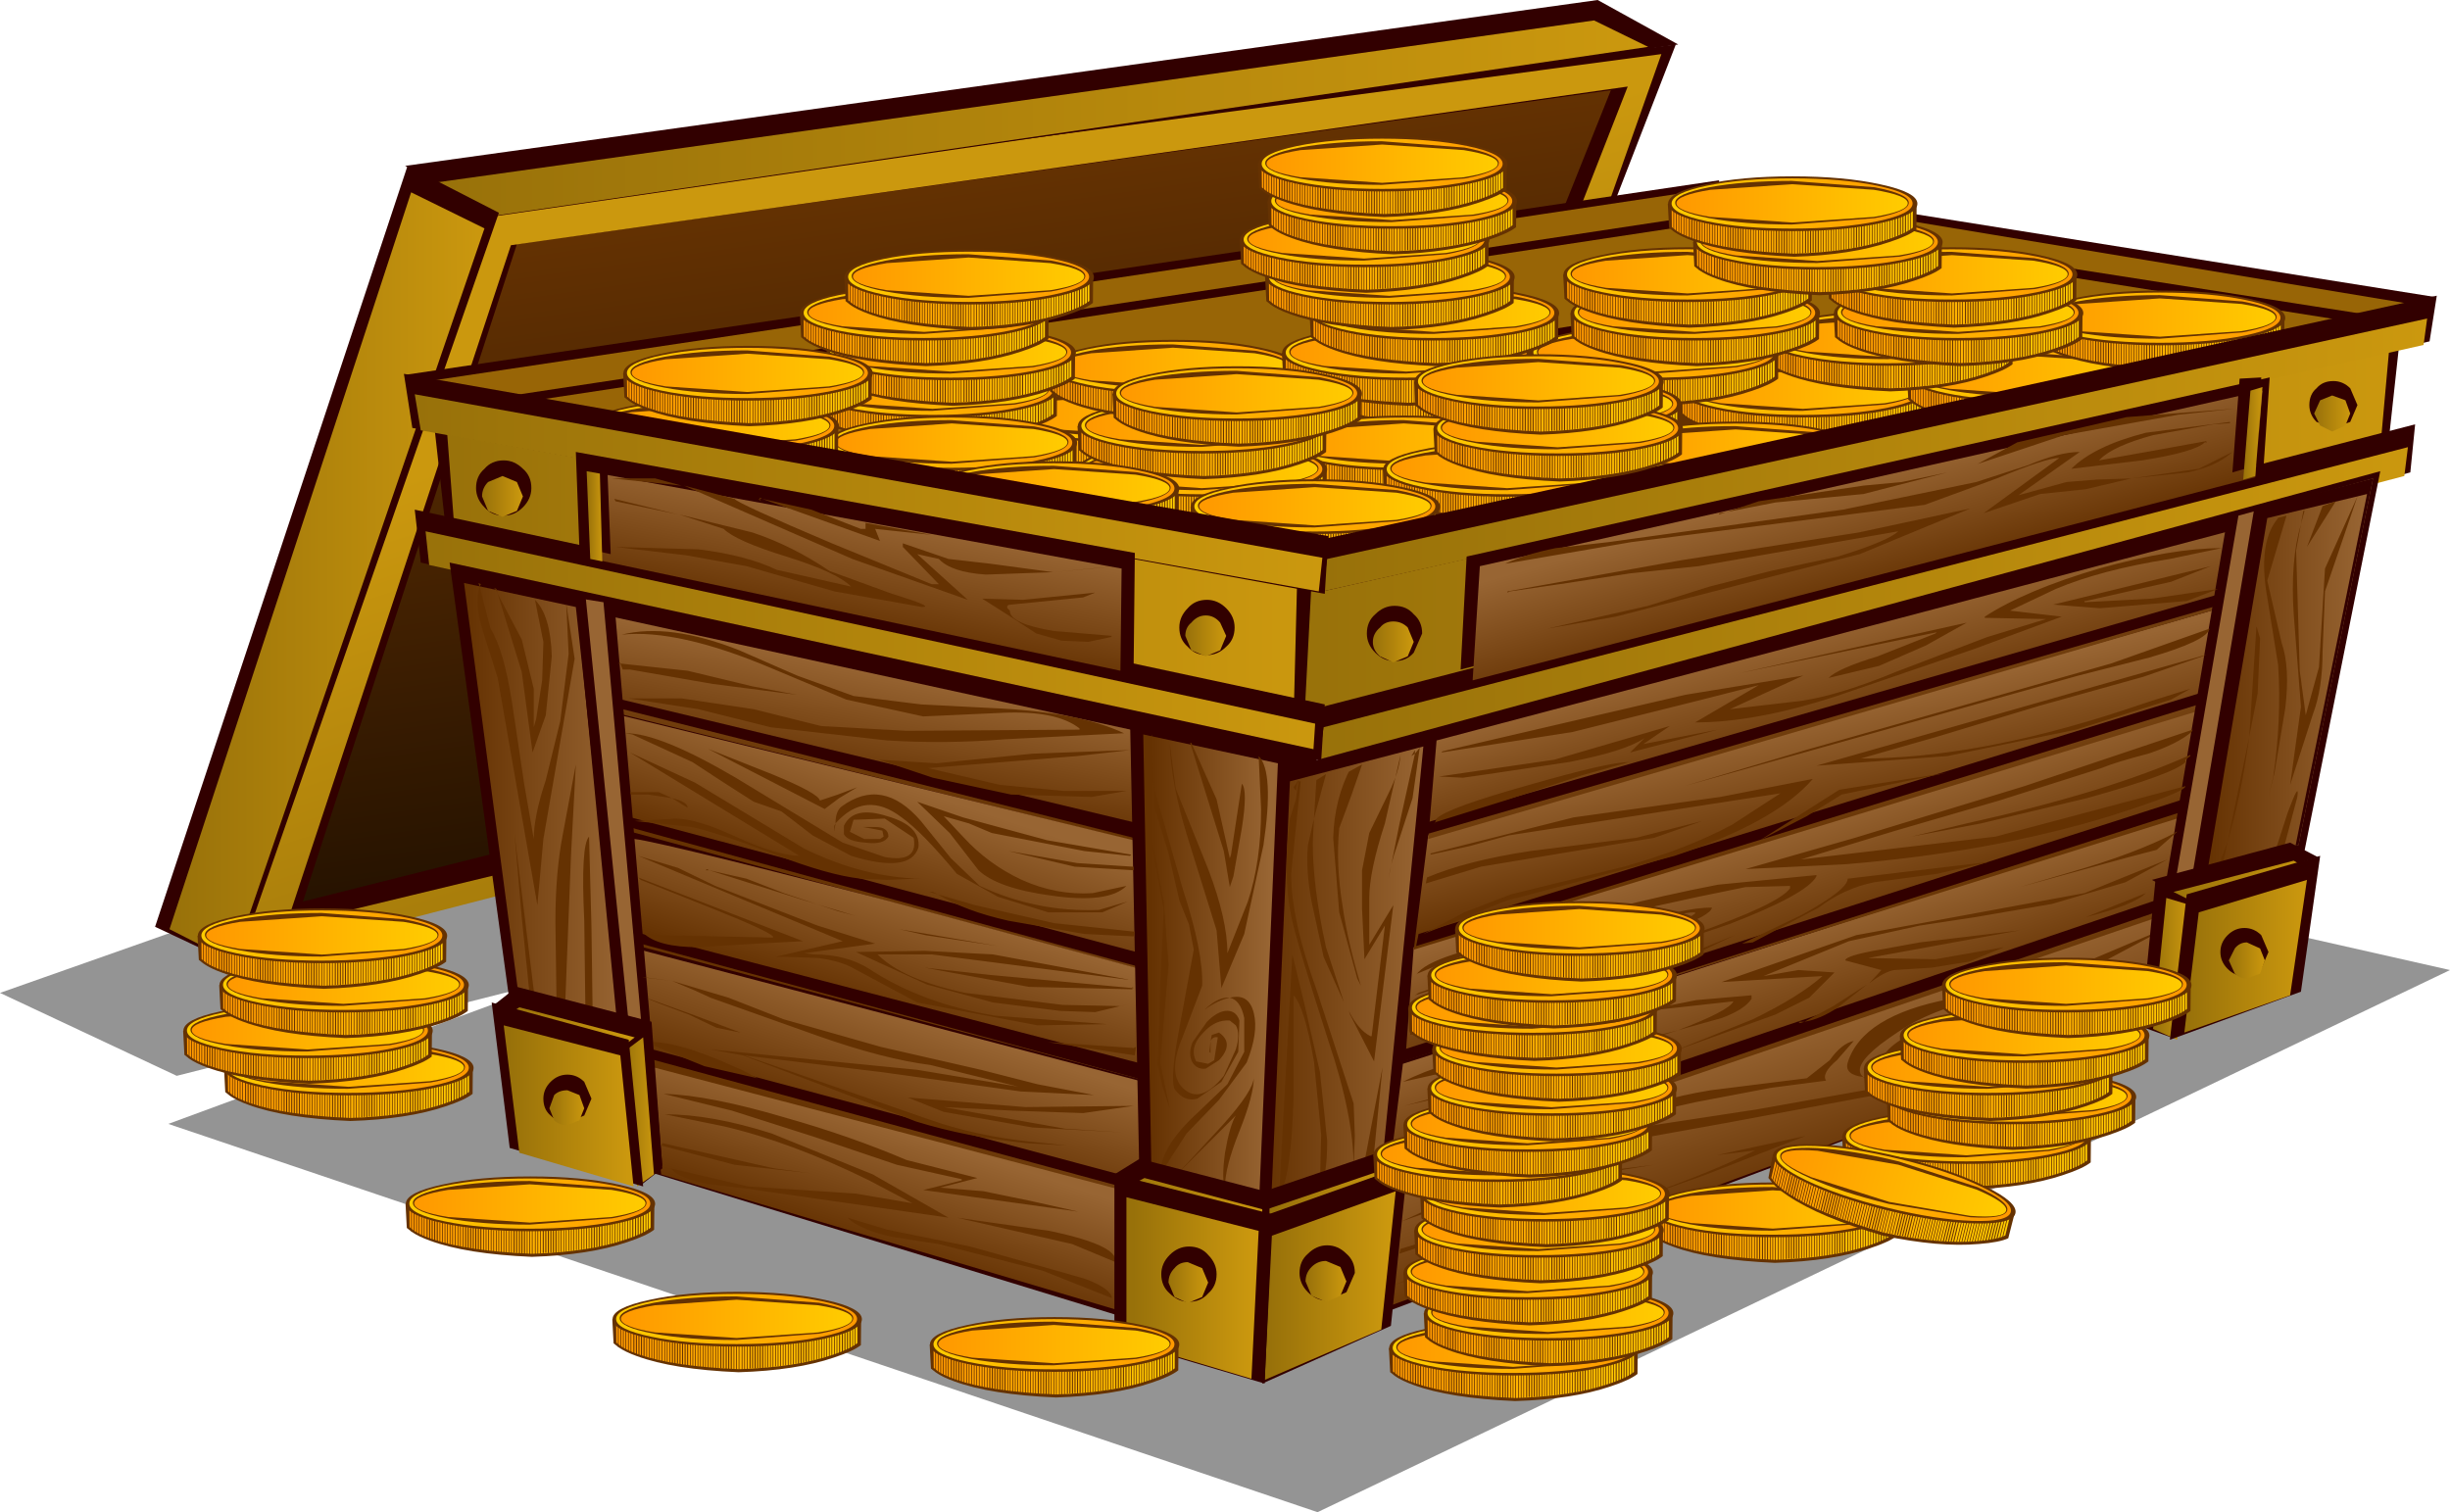 <?xml version="1.0" encoding="UTF-8" standalone="no"?>
<svg xmlns:ffdec="https://www.free-decompiler.com/flash" xmlns:xlink="http://www.w3.org/1999/xlink" ffdec:objectType="frame" height="62.9px" width="101.9px" xmlns="http://www.w3.org/2000/svg">
  <g transform="matrix(1.0, 0.0, 0.0, 1.0, 0.0, 0.0)">
    <use ffdec:characterId="18" height="62.9" transform="matrix(1.0, 0.0, 0.0, 1.0, 0.0, 0.0)" width="101.9" xlink:href="#shape0"/>
    <use ffdec:characterId="13" height="15.85" transform="matrix(0.211, 0.0, 0.0, 0.211, 69.817, 15.085)" width="49.2" xlink:href="#shape1"/>
    <use ffdec:characterId="13" height="15.85" transform="matrix(0.211, 0.0, 0.0, 0.211, 79.317, 14.485)" width="49.2" xlink:href="#shape1"/>
    <use ffdec:characterId="13" height="15.85" transform="matrix(0.211, 0.0, 0.0, 0.211, 73.367, 12.935)" width="49.2" xlink:href="#shape1"/>
    <use ffdec:characterId="13" height="15.85" transform="matrix(0.211, 0.0, 0.0, 0.211, 63.617, 13.535)" width="49.2" xlink:href="#shape1"/>
    <use ffdec:characterId="13" height="15.85" transform="matrix(0.211, 0.0, 0.0, 0.211, 59.567, 15.685)" width="49.2" xlink:href="#shape1"/>
    <use ffdec:characterId="13" height="15.85" transform="matrix(0.211, 0.0, 0.0, 0.211, 54.467, 14.385)" width="49.2" xlink:href="#shape1"/>
    <use ffdec:characterId="13" height="15.85" transform="matrix(0.211, 0.0, 0.0, 0.211, 53.217, 17.285)" width="49.2" xlink:href="#shape1"/>
    <use ffdec:characterId="19" height="22.1" transform="matrix(1.0, 0.0, 0.0, 1.0, 18.05, 7.6)" width="83.2" xlink:href="#shape2"/>
    <use ffdec:characterId="13" height="15.85" transform="matrix(0.211, 0.0, 0.0, 0.211, 84.667, 12.085)" width="49.2" xlink:href="#shape1"/>
    <use ffdec:characterId="20" height="9.2" transform="matrix(1.0, 0.0, 0.0, 1.0, 16.8, 7.5)" width="84.1" xlink:href="#shape3"/>
    <use ffdec:characterId="13" height="15.85" transform="matrix(0.211, 0.0, 0.0, 0.211, 41.617, 16.135)" width="49.2" xlink:href="#shape1"/>
    <use ffdec:characterId="21" height="8.6" transform="matrix(1.0, 0.0, 0.0, 1.0, 17.5, 7.85)" width="53.7" xlink:href="#shape4"/>
    <use ffdec:characterId="13" height="15.85" transform="matrix(0.211, 0.0, 0.0, 0.211, 44.817, 18.385)" width="49.2" xlink:href="#shape1"/>
    <use ffdec:characterId="13" height="15.85" transform="matrix(0.211, 0.0, 0.0, 0.211, 44.817, 16.585)" width="49.2" xlink:href="#shape1"/>
    <use ffdec:characterId="13" height="15.85" transform="matrix(0.211, 0.0, 0.0, 0.211, 57.517, 18.385)" width="49.2" xlink:href="#shape1"/>
    <use ffdec:characterId="22" height="17.15" transform="matrix(1.0, 0.0, 0.0, 1.0, 53.7, 13.75)" width="46.15" xlink:href="#shape5"/>
    <use ffdec:characterId="13" height="15.85" transform="matrix(0.211, 0.0, 0.0, 0.211, 33.617, 15.085)" width="49.2" xlink:href="#shape1"/>
    <use ffdec:characterId="13" height="15.85" transform="matrix(0.211, 0.0, 0.0, 0.211, 34.417, 17.285)" width="49.2" xlink:href="#shape1"/>
    <use ffdec:characterId="13" height="15.85" transform="matrix(0.211, 0.0, 0.0, 0.211, 38.667, 19.185)" width="49.2" xlink:href="#shape1"/>
    <use ffdec:characterId="13" height="15.85" transform="matrix(0.211, 0.0, 0.0, 0.211, 49.517, 19.935)" width="49.2" xlink:href="#shape1"/>
    <use ffdec:characterId="23" height="12.0" transform="matrix(1.0, 0.0, 0.0, 1.0, 18.6, 18.05)" width="35.35" xlink:href="#shape6"/>
    <use ffdec:characterId="13" height="15.85" transform="matrix(0.211, 0.0, 0.0, 0.211, 67.017, 17.535)" width="49.2" xlink:href="#shape1"/>
    <use ffdec:characterId="24" height="12.3" transform="matrix(1.0, 0.0, 0.0, 1.0, 55.0, 12.3)" width="46.35" xlink:href="#shape7"/>
    <use ffdec:characterId="13" height="15.85" transform="matrix(0.211, 0.0, 0.0, 0.211, 24.517, 16.585)" width="49.2" xlink:href="#shape1"/>
    <use ffdec:characterId="25" height="16.1" transform="matrix(1.0, 0.0, 0.0, 1.0, 16.8, 15.55)" width="83.65" xlink:href="#shape8"/>
    <use ffdec:characterId="13" height="15.85" transform="matrix(0.211, 0.0, 0.0, 0.211, 43.617, 14.135)" width="49.2" xlink:href="#shape1"/>
    <use ffdec:characterId="13" height="15.85" transform="matrix(0.211, 0.0, 0.0, 0.211, 34.367, 13.535)" width="49.2" xlink:href="#shape1"/>
    <use ffdec:characterId="13" height="15.85" transform="matrix(0.211, 0.0, 0.0, 0.211, 25.917, 14.385)" width="49.2" xlink:href="#shape1"/>
    <use ffdec:characterId="13" height="15.85" transform="matrix(0.211, 0.0, 0.0, 0.211, 33.267, 11.885)" width="49.2" xlink:href="#shape1"/>
    <use ffdec:characterId="13" height="15.85" transform="matrix(0.211, 0.0, 0.0, 0.211, 35.117, 10.385)" width="49.2" xlink:href="#shape1"/>
    <use ffdec:characterId="13" height="15.85" transform="matrix(0.211, 0.0, 0.0, 0.211, 53.317, 13.535)" width="49.2" xlink:href="#shape1"/>
    <use ffdec:characterId="13" height="15.85" transform="matrix(0.211, 0.0, 0.0, 0.211, 46.267, 15.235)" width="49.2" xlink:href="#shape1"/>
    <use ffdec:characterId="13" height="15.85" transform="matrix(0.211, 0.0, 0.0, 0.211, 54.467, 11.885)" width="49.2" xlink:href="#shape1"/>
    <use ffdec:characterId="13" height="15.85" transform="matrix(0.211, 0.0, 0.0, 0.211, 52.617, 10.385)" width="49.2" xlink:href="#shape1"/>
    <use ffdec:characterId="13" height="15.85" transform="matrix(0.211, 0.0, 0.0, 0.211, 51.567, 8.835)" width="49.2" xlink:href="#shape1"/>
    <use ffdec:characterId="13" height="15.85" transform="matrix(0.211, 0.0, 0.0, 0.211, 52.717, 7.235)" width="49.2" xlink:href="#shape1"/>
    <use ffdec:characterId="13" height="15.85" transform="matrix(0.211, 0.0, 0.0, 0.211, 52.317, 5.685)" width="49.2" xlink:href="#shape1"/>
    <use ffdec:characterId="13" height="15.85" transform="matrix(0.211, 0.0, 0.0, 0.211, 65.317, 11.885)" width="49.2" xlink:href="#shape1"/>
    <use ffdec:characterId="13" height="15.85" transform="matrix(0.211, 0.0, 0.0, 0.211, 65.017, 10.285)" width="49.2" xlink:href="#shape1"/>
    <use ffdec:characterId="13" height="15.85" transform="matrix(0.211, 0.0, 0.0, 0.211, 59.617, 16.685)" width="49.2" xlink:href="#shape1"/>
    <use ffdec:characterId="13" height="15.85" transform="matrix(0.211, 0.0, 0.0, 0.211, 58.817, 14.735)" width="49.2" xlink:href="#shape1"/>
    <use ffdec:characterId="13" height="15.85" transform="matrix(0.211, 0.0, 0.0, 0.211, 76.267, 11.885)" width="49.2" xlink:href="#shape1"/>
    <use ffdec:characterId="13" height="15.85" transform="matrix(0.211, 0.0, 0.0, 0.211, 76.017, 10.285)" width="49.2" xlink:href="#shape1"/>
    <use ffdec:characterId="13" height="15.85" transform="matrix(0.211, 0.0, 0.0, 0.211, 70.417, 8.935)" width="49.2" xlink:href="#shape1"/>
    <use ffdec:characterId="13" height="15.85" transform="matrix(0.211, 0.0, 0.0, 0.211, 69.367, 7.335)" width="49.2" xlink:href="#shape1"/>
    <use ffdec:characterId="26" height="37.95" transform="matrix(1.0, 0.0, 0.0, 1.0, 18.7, 19.6)" width="80.3" xlink:href="#shape9"/>
    <use ffdec:characterId="13" height="15.85" transform="matrix(0.211, 0.0, 0.0, 0.211, 76.617, 46.135)" width="49.2" xlink:href="#shape1"/>
    <use ffdec:characterId="13" height="15.85" transform="matrix(0.211, 0.0, 0.0, 0.211, 57.767, 54.935)" width="49.2" xlink:href="#shape1"/>
    <use ffdec:characterId="13" height="15.85" transform="matrix(0.211, 0.0, 0.0, 0.211, 59.217, 53.485)" width="49.2" xlink:href="#shape1"/>
    <use ffdec:characterId="13" height="15.85" transform="matrix(0.211, 0.0, 0.0, 0.211, 58.367, 51.785)" width="49.2" xlink:href="#shape1"/>
    <use ffdec:characterId="13" height="15.85" transform="matrix(0.211, 0.0, 0.0, 0.211, 68.567, 49.185)" width="49.2" xlink:href="#shape1"/>
    <use ffdec:characterId="13" height="15.85" transform="matrix(0.211, 0.0, 0.0, 0.211, 58.817, 50.035)" width="49.2" xlink:href="#shape1"/>
    <use ffdec:characterId="13" height="15.85" transform="matrix(0.211, 0.0, 0.0, 0.211, 59.067, 48.535)" width="49.2" xlink:href="#shape1"/>
    <use ffdec:characterId="13" height="15.85" transform="matrix(0.211, 0.0, 0.0, 0.211, 57.117, 46.885)" width="49.2" xlink:href="#shape1"/>
    <use ffdec:characterId="13" height="15.85" transform="matrix(0.211, 0.0, 0.0, 0.211, 58.367, 45.635)" width="49.2" xlink:href="#shape1"/>
    <use ffdec:characterId="13" height="15.85" transform="matrix(0.211, 0.0, 0.0, 0.211, 59.367, 44.135)" width="49.2" xlink:href="#shape1"/>
    <use ffdec:characterId="13" height="15.85" transform="matrix(0.211, 0.0, 0.0, 0.211, 59.567, 42.485)" width="49.2" xlink:href="#shape1"/>
    <use ffdec:characterId="13" height="15.85" transform="matrix(0.211, 0.0, 0.0, 0.211, 58.567, 40.785)" width="49.2" xlink:href="#shape1"/>
    <use ffdec:characterId="13" height="15.85" transform="matrix(0.211, 0.0, 0.0, 0.211, 59.367, 39.435)" width="49.2" xlink:href="#shape1"/>
    <use ffdec:characterId="13" height="15.85" transform="matrix(0.211, 0.0, 0.0, 0.211, 60.517, 37.485)" width="49.2" xlink:href="#shape1"/>
    <use ffdec:characterId="13" height="15.85" transform="matrix(0.211, 0.0, 0.0, 0.211, 16.867, 48.935)" width="49.2" xlink:href="#shape1"/>
    <use ffdec:characterId="13" height="15.85" transform="matrix(0.211, 0.0, 0.0, 0.211, 25.467, 53.735)" width="49.2" xlink:href="#shape1"/>
    <use ffdec:characterId="13" height="15.85" transform="matrix(0.211, 0.0, 0.0, 0.211, 38.667, 54.785)" width="49.2" xlink:href="#shape1"/>
    <use ffdec:characterId="13" height="15.85" transform="matrix(0.205, 0.05, -0.05, 0.205, 74.008, 46.904)" width="49.2" xlink:href="#shape1"/>
    <use ffdec:characterId="13" height="15.85" transform="matrix(0.211, 0.0, 0.0, 0.211, 78.467, 44.485)" width="49.2" xlink:href="#shape1"/>
    <use ffdec:characterId="13" height="15.85" transform="matrix(0.211, 0.0, 0.0, 0.211, 77.517, 43.285)" width="49.2" xlink:href="#shape1"/>
    <use ffdec:characterId="13" height="15.85" transform="matrix(0.211, 0.0, 0.0, 0.211, 79.017, 41.935)" width="49.2" xlink:href="#shape1"/>
    <use ffdec:characterId="13" height="15.85" transform="matrix(0.211, 0.0, 0.0, 0.211, 80.767, 39.835)" width="49.2" xlink:href="#shape1"/>
    <use ffdec:characterId="13" height="15.85" transform="matrix(0.211, 0.0, 0.0, 0.211, 9.317, 43.285)" width="49.2" xlink:href="#shape1"/>
    <use ffdec:characterId="13" height="15.85" transform="matrix(0.211, 0.0, 0.0, 0.211, 7.617, 41.735)" width="49.2" xlink:href="#shape1"/>
    <use ffdec:characterId="13" height="15.85" transform="matrix(0.211, 0.0, 0.0, 0.211, 9.117, 39.835)" width="49.2" xlink:href="#shape1"/>
    <use ffdec:characterId="13" height="15.85" transform="matrix(0.211, 0.0, 0.0, 0.211, 8.217, 37.785)" width="49.2" xlink:href="#shape1"/>
  </g>
  <defs>
    <g id="shape0" transform="matrix(1.0, 0.0, 0.0, 1.0, 0.0, 0.0)">
      <path d="M94.0 38.1 L94.6 38.7 101.9 40.35 54.8 62.9 7.0 46.75 23.55 40.65 7.35 44.75 0.0 41.3 6.95 38.85 24.55 35.65 94.0 38.1" fill="#000000" fill-opacity="0.42" fill-rule="evenodd" stroke="none"/>
      <path d="M68.25 3.3 L65.95 9.65 21.1 36.55 11.45 38.75 20.95 9.7 68.25 3.3" fill="url(#gradient0)" fill-rule="evenodd" stroke="none"/>
      <path d="M69.7 1.85 L67.1 8.55 64.9 9.0 67.0 3.75 21.5 10.15 12.6 37.5 20.55 35.5 20.7 37.2 9.8 40.1 20.05 8.4 69.7 1.85" fill="#320000" fill-rule="evenodd" stroke="none"/>
      <path d="M66.7 9.05 L65.45 9.35 67.7 3.6 21.25 10.2 11.9 38.5 20.6 36.4 20.75 37.25 9.9 40.05 20.05 8.8 69.1 2.25 66.7 9.05" fill="url(#gradient1)" fill-rule="evenodd" stroke="none"/>
      <path d="M66.45 0.0 L69.8 1.85 20.55 9.0 16.85 6.9 66.45 0.0" fill="#320000" fill-rule="evenodd" stroke="none"/>
      <path d="M20.05 9.05 L17.35 7.7 66.3 0.85 68.55 1.95 20.05 9.05" fill="url(#gradient2)" fill-rule="evenodd" stroke="none"/>
      <path d="M16.95 6.9 L20.75 8.85 9.85 40.15 6.45 38.55 16.95 6.9" fill="#320000" fill-rule="evenodd" stroke="none"/>
      <path d="M17.1 8.0 L20.15 9.5 9.7 40.0 7.05 38.65 17.1 8.0" fill="url(#gradient3)" fill-rule="evenodd" stroke="none"/>
      <path d="M71.15 8.55 L99.6 13.1 55.0 23.5 19.8 17.15 19.5 17.4 20.55 16.15 71.15 8.55" fill="#986506" fill-rule="evenodd" stroke="none"/>
      <path d="M71.35 12.6 L91.05 15.6 55.0 23.5 31.65 19.5 30.7 18.55 32.45 18.85 71.35 12.6" fill="#320000" fill-rule="evenodd" stroke="none"/>
      <path d="M71.35 13.05 L90.4 15.9 55.0 23.5 31.65 19.5 30.7 18.55 34.1 19.0 71.35 13.05" fill="#653202" fill-rule="evenodd" stroke="none"/>
    </g>
    <linearGradient gradientTransform="matrix(-0.002, -0.017, 0.021, -0.003, 39.85, 21.0)" gradientUnits="userSpaceOnUse" id="gradient0" spreadMethod="pad" x1="-819.2" x2="819.2">
      <stop offset="0.0" stop-color="#231100"/>
      <stop offset="1.0" stop-color="#653202"/>
    </linearGradient>
    <linearGradient gradientTransform="matrix(-0.005, -0.015, 0.022, -0.007, 39.35, 26.35)" gradientUnits="userSpaceOnUse" id="gradient1" spreadMethod="pad" x1="-819.2" x2="819.2">
      <stop offset="0.0" stop-color="#98710a"/>
      <stop offset="1.0" stop-color="#cb980e"/>
    </linearGradient>
    <linearGradient gradientTransform="matrix(0.031, 0.0, 0.0, 0.005, 42.95, 4.95)" gradientUnits="userSpaceOnUse" id="gradient2" spreadMethod="pad" x1="-819.2" x2="819.2">
      <stop offset="0.0" stop-color="#98710a"/>
      <stop offset="1.0" stop-color="#cb980e"/>
    </linearGradient>
    <linearGradient gradientTransform="matrix(0.008, 0.0, 0.0, 0.019, 13.6, 24.0)" gradientUnits="userSpaceOnUse" id="gradient3" spreadMethod="pad" x1="-819.2" x2="819.2">
      <stop offset="0.0" stop-color="#98710a"/>
      <stop offset="1.0" stop-color="#cb980e"/>
    </linearGradient>
    <g id="shape1" transform="matrix(1.0, 0.0, 0.0, 1.0, 24.6, 7.9)">
      <path d="M-19.8 4.75 Q-22.05 3.95 -23.4 3.0 L-24.35 2.25 -24.6 -2.5 24.45 -2.5 24.4 2.6 Q22.9 3.8 19.1 5.05 11.6 7.6 0.3 7.95 -12.65 7.4 -19.8 4.75" fill="#653202" fill-rule="evenodd" stroke="none"/>
      <path d="M-19.5 4.4 Q-21.65 3.65 -22.95 2.8 L-23.8 2.1 -23.85 -2.5 23.7 -2.5 23.7 2.2 Q22.35 3.35 18.75 4.55 11.55 7.0 0.3 7.35 -12.65 6.8 -19.5 4.4" fill="url(#gradient4)" fill-rule="evenodd" stroke="none"/>
      <path d="M0.0 -7.9 Q10.2 -7.9 17.4 -6.3 24.6 -4.75 24.6 -2.5 24.6 -0.3 17.4 1.3 10.15 2.9 0.0 2.9 -10.15 2.9 -17.35 1.3 -24.55 -0.3 -24.55 -2.5 -24.55 -4.75 -17.35 -6.3 -10.2 -7.9 0.0 -7.9" fill="#653202" fill-rule="evenodd" stroke="none"/>
      <path d="M-16.9 0.95 Q-23.85 -0.5 -23.85 -2.55 -23.85 -4.6 -16.9 -6.05 -9.9 -7.5 -0.1 -7.5 9.7 -7.5 16.7 -6.05 23.65 -4.6 23.65 -2.55 23.65 -0.5 16.7 0.95 9.75 2.4 -0.1 2.4 -9.95 2.4 -16.9 0.95" fill="url(#gradient5)" fill-rule="evenodd" stroke="none"/>
      <path d="M-0.15 -7.0 L16.15 -5.75 Q22.9 -4.45 22.9 -2.7 22.9 -0.9 16.15 0.35 L-0.15 1.6 Q-9.7 1.6 -16.4 0.35 -23.15 -0.9 -23.15 -2.7 -23.15 -4.45 -16.4 -5.75 -9.65 -7.0 -0.15 -7.0" fill="#653202" fill-rule="evenodd" stroke="none"/>
      <path d="M-16.2 0.1 Q-22.9 -1.0 -22.9 -2.6 -22.9 -4.15 -16.2 -5.25 L-0.1 -6.35 16.0 -5.25 Q22.7 -4.15 22.7 -2.6 22.7 -1.0 16.0 0.1 L-0.1 1.2 -16.2 0.1" fill="url(#gradient6)" fill-rule="evenodd" stroke="none"/>
      <path d="M12.0 2.1 L12.2 2.1 12.2 6.25 12.0 6.3 12.0 2.1 M10.5 2.2 L10.65 2.2 10.65 6.45 10.5 6.45 10.5 2.2 M10.0 2.3 L10.15 2.3 10.15 6.6 10.0 6.6 10.0 2.3 M11.5 2.25 L11.65 2.25 11.65 6.25 11.5 6.25 11.5 2.25 M11.0 2.2 L11.15 2.2 11.15 6.45 11.0 6.45 11.0 2.2 M12.5 2.05 L12.7 2.05 12.7 6.15 12.5 6.15 12.5 2.05 M13.0 2.05 L13.2 2.05 13.2 6.0 13.0 6.0 13.0 2.05 M13.5 1.9 L13.7 1.9 13.7 5.9 13.5 5.9 13.5 1.9 M14.0 1.75 L14.2 1.75 14.2 5.9 14.0 5.9 14.0 1.75 M7.0 2.7 L7.15 2.7 7.15 6.95 7.0 6.95 7.0 2.7 M5.5 2.7 L5.65 2.7 5.65 7.1 5.5 7.1 5.5 2.7 M6.0 2.6 L6.15 2.6 6.15 7.0 6.0 7.0 6.0 2.6 M6.5 2.7 L6.65 2.7 6.65 6.95 6.5 6.95 6.5 2.7 M4.95 2.7 L5.15 2.7 5.15 7.1 4.95 7.1 4.95 2.7 M9.5 2.3 L9.65 2.3 9.65 6.6 9.5 6.6 9.5 2.3 M8.0 2.55 L8.15 2.55 8.15 6.8 8.0 6.8 8.0 2.55 M9.0 2.4 L9.15 2.4 9.15 6.65 9.0 6.65 9.0 2.4 M7.5 2.55 L7.65 2.55 7.65 6.8 7.5 6.8 7.5 2.55 M8.5 2.45 L8.65 2.45 8.65 6.75 8.5 6.75 8.5 2.45 M14.75 1.75 L14.75 5.75 14.6 5.75 14.6 1.75 14.75 1.75 M15.6 1.55 L15.75 1.55 15.75 5.5 15.6 5.5 15.6 1.55 M15.1 1.6 L15.25 1.6 15.25 5.6 15.1 5.6 15.1 1.6 M17.1 1.1 L17.25 1.1 17.25 5.1 17.1 5.1 17.1 1.1 M16.6 1.4 L16.75 1.4 16.75 5.4 16.6 5.4 16.6 1.4 M16.1 1.4 L16.25 1.4 16.25 5.4 16.1 5.4 16.1 1.4 M17.6 1.2 L17.75 1.2 17.75 5.15 17.6 5.15 17.6 1.2 M18.1 0.95 L18.25 0.95 18.25 4.95 18.1 4.95 18.1 0.95 M18.6 0.9 L18.75 0.9 18.75 4.9 18.6 4.9 18.6 0.9 M19.6 0.6 L19.75 0.6 19.75 4.6 19.6 4.6 19.6 0.6 M19.1 0.6 L19.25 0.6 19.25 4.6 19.1 4.6 19.1 0.6 M20.65 0.1 L20.85 0.1 20.85 4.1 20.65 4.1 20.65 0.1 M20.1 0.35 L20.3 0.35 20.3 4.3 20.1 4.3 20.1 0.35 M21.65 -0.3 L21.85 -0.3 21.85 3.65 21.65 3.65 21.65 -0.3 M21.15 -0.1 L21.35 -0.1 21.35 3.9 21.15 3.9 21.15 -0.1 M22.15 -0.5 L22.35 -0.5 22.35 3.45 22.15 3.45 22.15 -0.5 M22.7 -0.8 L22.85 -0.8 22.85 3.2 22.7 3.2 22.7 -0.8 M23.2 -1.1 L23.35 -1.1 23.35 2.9 23.2 2.9 23.2 -1.1 M4.45 7.15 L4.45 2.7 4.65 2.7 4.65 7.1 4.45 7.15 M-10.35 2.3 L-10.15 2.3 -10.15 6.6 -10.35 6.6 -10.35 2.3 M-9.85 2.3 L-9.65 2.3 -9.65 6.6 -9.85 6.6 -9.85 2.3 M-8.8 2.45 L-8.65 2.45 -8.65 6.75 -8.8 6.75 -8.8 2.45 M-8.3 2.55 L-8.15 2.55 -8.15 6.8 -8.3 6.8 -8.3 2.55 M-9.3 2.4 L-9.15 2.4 -9.15 6.65 -9.3 6.65 -9.3 2.4 M-6.8 2.7 L-6.65 2.7 -6.65 6.95 -6.8 6.95 -6.8 2.7 M-6.3 2.6 L-6.15 2.6 -6.15 7.0 -6.3 7.0 -6.3 2.6 M-5.8 2.7 L-5.65 2.7 -5.65 7.1 -5.8 7.1 -5.8 2.7 M-7.8 2.55 L-7.65 2.55 -7.65 6.8 -7.8 6.8 -7.8 2.55 M-7.3 2.7 L-7.15 2.7 -7.15 6.95 -7.3 6.95 -7.3 2.7 M-13.35 2.05 L-13.2 2.05 -13.2 6.0 -13.35 6.0 -13.35 2.05 M-13.85 1.9 L-13.7 1.9 -13.7 5.9 -13.85 5.9 -13.85 1.9 M-14.35 1.75 L-14.2 1.75 -14.2 5.9 -14.35 5.9 -14.35 1.75 M-14.9 1.75 L-14.75 1.75 -14.75 5.75 -14.9 5.75 -14.9 1.75 M-15.4 1.6 L-15.25 1.6 -15.25 5.6 -15.4 5.6 -15.4 1.6 M-11.85 2.25 L-11.65 2.25 -11.65 6.25 -11.85 6.25 -11.85 2.25 M-11.35 2.2 L-11.15 2.2 -11.15 6.45 -11.35 6.45 -11.35 2.2 M-10.85 2.2 L-10.65 2.2 -10.65 6.45 -10.85 6.45 -10.85 2.2 M-12.85 2.05 L-12.65 2.05 -12.65 6.15 -12.85 6.15 -12.85 2.05 M-12.35 2.1 L-12.15 2.1 -12.15 6.3 -12.35 6.25 -12.35 2.1 M1.4 2.7 L1.55 2.7 1.55 7.35 1.4 7.45 1.4 2.7 M0.9 2.8 L1.05 2.8 1.05 7.45 0.9 7.45 0.9 2.8 M1.9 2.7 L2.05 2.7 2.05 7.3 1.9 7.3 1.9 2.7 M-0.2 2.75 L-0.05 2.75 -0.05 7.5 -0.2 7.5 -0.2 2.75 M0.3 2.8 L0.45 2.8 0.45 7.5 0.3 7.5 0.3 2.8 M2.45 2.8 L2.65 2.8 2.65 7.2 2.45 7.2 2.45 2.8 M3.45 2.8 L3.65 2.8 3.65 7.2 3.45 7.2 3.45 2.8 M3.95 2.8 L4.15 2.8 4.15 7.1 3.95 7.1 3.95 2.8 M2.95 2.75 L3.15 2.75 3.15 7.15 2.95 7.15 2.95 2.75 M-4.8 2.7 L-4.65 2.7 -4.65 7.15 -4.8 7.1 -4.8 2.7 M-5.3 2.7 L-5.15 2.7 -5.15 7.1 -5.3 7.1 -5.3 2.7 M-3.8 2.8 L-3.65 2.8 -3.65 7.2 -3.8 7.2 -3.8 2.8 M-3.3 2.75 L-3.1 2.75 -3.1 7.15 -3.3 7.15 -3.3 2.75 M-4.3 2.8 L-4.15 2.8 -4.15 7.1 -4.3 7.1 -4.3 2.8 M-2.25 2.7 L-2.05 2.7 -2.05 7.3 -2.25 7.3 -2.25 2.7 M-2.8 2.8 L-2.6 2.8 -2.6 7.2 -2.8 7.2 -2.8 2.8 M-1.75 2.7 L-1.55 2.7 -1.55 7.45 -1.75 7.35 -1.75 2.7 M-1.25 2.8 L-1.05 2.8 -1.05 7.45 -1.25 7.45 -1.25 2.8 M-0.7 2.8 L-0.55 2.8 -0.55 7.6 -0.7 7.5 -0.7 2.8 M-19.95 0.6 L-19.75 0.6 -19.75 4.6 -19.95 4.6 -19.95 0.6 M-18.45 0.95 L-18.25 0.95 -18.25 4.95 -18.45 4.95 -18.45 0.95 M-18.95 0.9 L-18.75 0.9 -18.75 4.9 -18.95 4.9 -18.95 0.9 M-19.45 0.6 L-19.25 0.6 -19.25 4.6 -19.45 4.6 -19.45 0.6 M-17.9 1.2 L-17.75 1.2 -17.75 5.15 -17.9 5.15 -17.9 1.2 M-17.4 1.1 L-17.25 1.1 -17.25 5.1 -17.4 5.1 -17.4 1.1 M-16.9 1.4 L-16.75 1.4 -16.75 5.4 -16.9 5.4 -16.9 1.4 M-15.9 1.55 L-15.75 1.55 -15.75 5.5 -15.9 5.5 -15.9 1.55 M-16.4 1.4 L-16.25 1.4 -16.25 5.4 -16.4 5.4 -16.4 1.4 M-22.5 -0.5 L-22.35 -0.5 -22.35 3.45 -22.5 3.45 -22.5 -0.5 M-23.0 -0.8 L-22.85 -0.8 -22.85 3.2 -23.0 3.2 -23.0 -0.8 M-21.0 0.1 L-20.85 0.1 -20.85 4.1 -21.0 4.1 -21.0 0.1 M-21.5 -0.1 L-21.35 -0.1 -21.35 3.9 -21.5 3.9 -21.5 -0.1 M-22.0 -0.3 L-21.85 -0.3 -21.85 3.65 -22.0 3.65 -22.0 -0.3 M-23.5 -1.1 L-23.35 -1.1 -23.35 2.9 -23.5 2.9 -23.5 -1.1 M-20.45 0.35 L-20.25 0.35 -20.25 4.3 -20.45 4.3 -20.45 0.35" fill="#653202" fill-rule="evenodd" stroke="none"/>
    </g>
    <linearGradient gradientTransform="matrix(0.029, 0.0, 0.0, 0.006, -0.1, 2.4)" gradientUnits="userSpaceOnUse" id="gradient4" spreadMethod="pad" x1="-819.2" x2="819.2">
      <stop offset="0.02" stop-color="#ff9900"/>
      <stop offset="1.0" stop-color="#ffcc00"/>
    </linearGradient>
    <linearGradient gradientTransform="matrix(-0.029, 3.0E-4, -1.0E-4, -0.006, -0.1, -2.55)" gradientUnits="userSpaceOnUse" id="gradient5" spreadMethod="pad" x1="-819.2" x2="819.2">
      <stop offset="0.02" stop-color="#ff9900"/>
      <stop offset="1.0" stop-color="#ffcc00"/>
    </linearGradient>
    <linearGradient gradientTransform="matrix(0.028, 0.0, 0.0, 0.005, -0.1, -2.6)" gradientUnits="userSpaceOnUse" id="gradient6" spreadMethod="pad" x1="-819.2" x2="819.2">
      <stop offset="0.02" stop-color="#ff9900"/>
      <stop offset="1.0" stop-color="#ffcc00"/>
    </linearGradient>
    <g id="shape2" transform="matrix(1.0, 0.0, 0.0, 1.0, -18.05, -7.6)">
      <path d="M71.0 9.2 L71.45 9.0 71.2 12.95 70.8 12.9 71.0 9.2" fill="#320000" fill-rule="evenodd" stroke="none"/>
      <path d="M54.35 24.1 L54.2 29.7 18.55 22.1 18.05 17.6 54.35 24.1" fill="#320000" fill-rule="evenodd" stroke="none"/>
      <path d="M71.45 9.2 L71.45 7.6 101.25 12.35 99.15 13.6 71.45 9.2" fill="#320000" fill-rule="evenodd" stroke="none"/>
    </g>
    <g id="shape3" transform="matrix(1.0, 0.0, 0.0, 1.0, -16.8, -7.5)">
      <path d="M71.35 8.85 L71.35 7.85 100.9 12.75 99.5 13.25 71.35 8.85" fill="#986506" fill-rule="evenodd" stroke="none"/>
      <path d="M71.5 7.5 L71.5 9.2 21.95 16.7 16.8 15.6 71.5 7.5" fill="#320000" fill-rule="evenodd" stroke="none"/>
    </g>
    <g id="shape4" transform="matrix(1.0, 0.0, 0.0, 1.0, -17.5, -7.85)">
      <path d="M71.2 7.85 L71.15 8.9 21.3 16.45 17.5 15.9 71.2 7.85" fill="#986506" fill-rule="evenodd" stroke="none"/>
    </g>
    <g id="shape5" transform="matrix(1.0, 0.0, 0.0, 1.0, -53.7, -13.75)">
      <path d="M53.85 30.5 L53.7 23.55 99.85 13.75 99.3 18.8 53.85 30.5" fill="#320000" fill-rule="evenodd" stroke="none"/>
      <path d="M99.4 14.2 L98.95 19.2 54.2 30.9 54.55 24.2 99.4 14.2" fill="url(#gradient7)" fill-rule="evenodd" stroke="none"/>
    </g>
    <linearGradient gradientTransform="matrix(0.028, 0.0, 0.0, 0.01, 76.8, 22.55)" gradientUnits="userSpaceOnUse" id="gradient7" spreadMethod="pad" x1="-819.2" x2="819.2">
      <stop offset="0.0" stop-color="#98710a"/>
      <stop offset="1.0" stop-color="#cb980e"/>
    </linearGradient>
    <g id="shape6" transform="matrix(1.0, 0.0, 0.0, 1.0, -18.6, -18.05)">
      <path d="M53.95 24.15 L53.8 30.05 18.95 22.65 18.6 18.05 53.95 24.15" fill="url(#gradient8)" fill-rule="evenodd" stroke="none"/>
    </g>
    <linearGradient gradientTransform="matrix(0.022, 0.0, 0.0, 0.007, 36.25, 24.05)" gradientUnits="userSpaceOnUse" id="gradient8" spreadMethod="pad" x1="-819.2" x2="819.2">
      <stop offset="0.0" stop-color="#98710a"/>
      <stop offset="1.0" stop-color="#cb980e"/>
    </linearGradient>
    <g id="shape7" transform="matrix(1.0, 0.0, 0.0, 1.0, -55.0, -12.3)">
      <path d="M55.0 24.6 L55.15 22.4 101.35 12.3 101.05 14.2 55.0 24.6" fill="#320000" fill-rule="evenodd" stroke="none"/>
      <path d="M100.95 13.25 L100.8 14.35 55.0 24.6 55.2 23.25 100.95 13.25" fill="url(#gradient9)" fill-rule="evenodd" stroke="none"/>
    </g>
    <linearGradient gradientTransform="matrix(0.028, 0.0, 0.0, 0.007, 77.95, 18.9)" gradientUnits="userSpaceOnUse" id="gradient9" spreadMethod="pad" x1="-819.2" x2="819.2">
      <stop offset="0.0" stop-color="#98710a"/>
      <stop offset="1.0" stop-color="#cb980e"/>
    </linearGradient>
    <g id="shape8" transform="matrix(1.0, 0.0, 0.0, 1.0, -16.8, -15.55)">
      <path d="M55.25 22.3 L55.1 24.7 17.15 17.8 16.8 15.55 55.25 22.3" fill="#320000" fill-rule="evenodd" stroke="none"/>
      <path d="M17.5 17.9 L17.25 16.4 55.0 23.2 54.85 24.6 17.5 17.9" fill="url(#gradient10)" fill-rule="evenodd" stroke="none"/>
      <path d="M54.85 31.6 L55.0 29.4 100.45 17.65 100.25 19.65 54.85 31.6" fill="#320000" fill-rule="evenodd" stroke="none"/>
      <path d="M100.15 18.6 L100.0 19.8 54.85 31.6 55.05 30.25 100.15 18.6" fill="url(#gradient11)" fill-rule="evenodd" stroke="none"/>
      <path d="M55.1 29.3 L54.95 31.65 17.5 23.4 17.25 21.2 55.1 29.3" fill="#320000" fill-rule="evenodd" stroke="none"/>
      <path d="M17.85 23.5 L17.7 22.1 54.7 30.1 54.6 31.6 17.85 23.5" fill="url(#gradient12)" fill-rule="evenodd" stroke="none"/>
      <path d="M60.75 27.85 L61.0 23.15 94.4 15.7 94.15 19.35 60.75 27.85" fill="#320000" fill-rule="evenodd" stroke="none"/>
      <path d="M94.1 16.25 L93.8 19.85 61.25 28.3 61.55 23.55 94.1 16.25" fill="url(#gradient13)" fill-rule="evenodd" stroke="none"/>
      <path d="M47.2 23.0 L47.15 27.75 24.1 22.85 23.95 18.8 47.2 23.0" fill="#320000" fill-rule="evenodd" stroke="none"/>
      <path d="M24.65 23.25 L24.4 19.6 46.65 23.65 46.6 27.9 24.65 23.25" fill="url(#gradient14)" fill-rule="evenodd" stroke="none"/>
      <path d="M24.35 19.15 L25.25 19.2 25.4 23.05 24.5 22.85 24.35 19.15" fill="#320000" fill-rule="evenodd" stroke="none"/>
      <path d="M24.4 19.6 L24.95 19.7 25.05 23.35 24.55 23.25 24.4 19.6" fill="url(#gradient15)" fill-rule="evenodd" stroke="none"/>
      <path d="M93.15 15.75 L94.05 15.7 93.9 19.35 92.85 19.65 93.15 15.75" fill="#320000" fill-rule="evenodd" stroke="none"/>
      <path d="M93.6 16.25 L94.1 16.1 93.8 19.8 93.3 19.95 93.6 16.25" fill="url(#gradient16)" fill-rule="evenodd" stroke="none"/>
      <path d="M20.95 19.15 Q21.4 19.15 21.75 19.5 22.1 19.8 22.1 20.3 22.1 20.75 21.75 21.1 21.4 21.45 20.95 21.45 20.45 21.45 20.15 21.1 19.8 20.75 19.8 20.3 19.8 19.8 20.15 19.5 20.45 19.15 20.95 19.15" fill="#320000" fill-rule="evenodd" stroke="none"/>
      <path d="M20.9 19.8 L21.5 20.05 21.75 20.65 21.5 21.25 20.9 21.5 20.3 21.25 20.05 20.65 Q20.05 20.3 20.3 20.05 L20.9 19.8" fill="url(#gradient17)" fill-rule="evenodd" stroke="none"/>
      <path d="M50.2 24.95 Q50.65 24.95 51.0 25.3 51.35 25.65 51.35 26.1 51.35 26.6 51.0 26.9 50.65 27.25 50.2 27.25 49.7 27.25 49.4 26.9 49.05 26.6 49.05 26.1 49.05 25.65 49.4 25.3 49.7 24.95 50.2 24.95" fill="#320000" fill-rule="evenodd" stroke="none"/>
      <path d="M50.15 25.6 Q50.5 25.6 50.75 25.9 L51.0 26.45 50.75 27.05 50.15 27.3 49.55 27.05 49.3 26.45 Q49.3 26.1 49.55 25.9 49.8 25.6 50.15 25.6" fill="url(#gradient18)" fill-rule="evenodd" stroke="none"/>
      <path d="M58.0 25.2 Q58.5 25.2 58.8 25.55 59.15 25.85 59.15 26.35 L58.8 27.15 Q58.5 27.5 58.0 27.5 57.55 27.5 57.2 27.15 56.85 26.8 56.85 26.35 56.85 25.85 57.2 25.55 57.55 25.2 58.0 25.2" fill="#320000" fill-rule="evenodd" stroke="none"/>
      <path d="M57.95 25.85 Q58.3 25.85 58.55 26.1 L58.8 26.7 58.55 27.3 57.95 27.55 57.4 27.3 Q57.1 27.05 57.1 26.7 57.1 26.35 57.4 26.1 57.6 25.85 57.95 25.85" fill="url(#gradient19)" fill-rule="evenodd" stroke="none"/>
      <path d="M97.05 15.85 Q97.45 15.85 97.75 16.15 L98.05 16.85 97.75 17.55 97.05 17.8 96.35 17.55 Q96.05 17.25 96.05 16.85 96.05 16.4 96.35 16.15 96.6 15.85 97.05 15.85" fill="#320000" fill-rule="evenodd" stroke="none"/>
      <path d="M97.0 16.45 L97.55 16.65 97.75 17.2 97.55 17.7 97.0 17.95 96.5 17.7 96.25 17.2 96.5 16.65 97.0 16.45" fill="url(#gradient20)" fill-rule="evenodd" stroke="none"/>
      <path d="M71.8 21.3 L73.15 20.85 77.5 20.2 79.1 20.05 81.0 19.65 77.5 20.55 73.85 20.9 71.8 21.3 71.5 21.4 71.5 21.35 71.8 21.3 M88.65 19.9 L86.75 20.35 84.85 20.55 82.5 21.35 85.65 19.05 Q85.1 19.05 83.05 19.9 L80.05 21.0 67.85 22.55 62.6 23.45 Q63.45 23.05 64.7 22.8 L66.9 22.55 76.65 21.2 82.2 20.05 84.35 19.35 Q85.65 18.8 86.5 18.8 L83.95 20.6 85.95 20.05 87.2 19.95 88.65 19.9 91.45 19.5 92.85 18.8 Q92.2 19.4 91.0 19.65 L88.65 19.9 M62.7 24.65 L62.7 24.6 69.95 23.3 77.3 22.15 81.95 21.15 77.35 23.05 72.25 24.35 67.2 25.65 64.35 26.15 68.55 25.2 71.1 24.4 73.65 23.75 76.45 23.15 Q78.55 22.5 78.95 22.1 L70.65 23.55 67.8 23.85 65.2 24.25 62.8 24.6 62.7 24.65 M31.6 20.75 L31.65 20.85 31.55 20.75 31.6 20.75 31.6 20.7 31.7 20.75 33.75 21.2 35.8 22.0 36.0 22.0 36.0 21.75 38.75 22.25 36.4 22.0 36.6 22.5 31.7 20.75 31.6 20.75 M88.45 17.35 L92.95 17.0 90.6 17.25 85.85 18.1 82.25 19.3 83.9 18.4 88.45 17.35 M91.7 18.4 Q91.3 18.8 89.1 19.15 L86.15 19.5 Q87.1 18.55 89.25 18.0 L92.75 17.55 92.75 17.6 92.05 17.65 89.55 18.1 Q87.9 18.55 87.35 19.1 L87.3 19.15 89.55 18.75 91.75 18.35 91.8 18.4 91.7 18.4 M43.8 23.8 L41.0 23.9 Q39.55 23.8 39.05 23.25 L38.15 23.05 40.25 24.95 35.45 23.25 28.45 20.2 30.55 20.75 Q30.7 20.95 34.6 22.6 L38.75 24.3 39.05 24.3 37.55 22.75 37.55 22.6 39.45 23.25 41.2 23.45 43.8 23.8 45.35 23.65 46.5 23.55 43.8 23.8 M46.25 26.45 L46.2 26.5 45.25 26.7 44.15 26.65 43.1 26.35 41.95 25.6 40.85 24.9 42.55 24.95 45.55 24.65 45.05 24.85 42.05 25.15 Q41.85 25.15 41.9 25.3 L42.0 25.4 Q42.0 25.95 43.85 26.25 L46.25 26.45 M25.45 19.9 L27.25 19.9 28.35 20.2 25.45 19.9 M25.6 20.85 L25.55 20.75 28.2 21.4 25.6 20.85 M30.1 22.0 L28.25 21.4 31.3 22.15 Q32.95 22.7 34.5 23.75 L37.1 24.7 Q38.9 25.25 38.35 25.25 L34.7 24.6 31.05 23.55 28.55 23.1 25.6 22.75 29.05 22.85 Q31.05 23.1 32.3 23.7 L35.4 24.4 Q34.8 23.8 32.7 23.15 30.6 22.5 30.1 22.0" fill="#653202" fill-rule="evenodd" stroke="none"/>
    </g>
    <linearGradient gradientTransform="matrix(0.023, 0.0, 0.0, 0.005, 36.15, 20.5)" gradientUnits="userSpaceOnUse" id="gradient10" spreadMethod="pad" x1="-819.2" x2="819.2">
      <stop offset="0.0" stop-color="#98710a"/>
      <stop offset="1.0" stop-color="#cb980e"/>
    </linearGradient>
    <linearGradient gradientTransform="matrix(0.028, 0.0, 0.0, 0.008, 77.5, 25.1)" gradientUnits="userSpaceOnUse" id="gradient11" spreadMethod="pad" x1="-819.2" x2="819.2">
      <stop offset="0.0" stop-color="#98710a"/>
      <stop offset="1.0" stop-color="#cb980e"/>
    </linearGradient>
    <linearGradient gradientTransform="matrix(0.023, 0.0, 0.0, 0.006, 36.2, 26.85)" gradientUnits="userSpaceOnUse" id="gradient12" spreadMethod="pad" x1="-819.2" x2="819.2">
      <stop offset="0.0" stop-color="#98710a"/>
      <stop offset="1.0" stop-color="#cb980e"/>
    </linearGradient>
    <linearGradient gradientTransform="matrix(-7.0E-4, -0.003, 0.007, -0.002, 77.65, 22.25)" gradientUnits="userSpaceOnUse" id="gradient13" spreadMethod="pad" x1="-819.2" x2="819.2">
      <stop offset="0.0" stop-color="#653202"/>
      <stop offset="1.0" stop-color="#986533"/>
    </linearGradient>
    <linearGradient gradientTransform="matrix(6.0E-4, -0.003, 0.005, 0.001, 35.55, 23.75)" gradientUnits="userSpaceOnUse" id="gradient14" spreadMethod="pad" x1="-819.2" x2="819.2">
      <stop offset="0.0" stop-color="#653202"/>
      <stop offset="1.0" stop-color="#986533"/>
    </linearGradient>
    <linearGradient gradientTransform="matrix(4.0E-4, 0.0, 0.0, 0.002, 24.75, 21.45)" gradientUnits="userSpaceOnUse" id="gradient15" spreadMethod="pad" x1="-819.2" x2="819.2">
      <stop offset="0.0" stop-color="#98710a"/>
      <stop offset="1.0" stop-color="#cb980e"/>
    </linearGradient>
    <linearGradient gradientTransform="matrix(5.0E-4, 0.0, 0.0, 0.002, 93.7, 18.05)" gradientUnits="userSpaceOnUse" id="gradient16" spreadMethod="pad" x1="-819.2" x2="819.2">
      <stop offset="0.0" stop-color="#98710a"/>
      <stop offset="1.0" stop-color="#cb980e"/>
    </linearGradient>
    <linearGradient gradientTransform="matrix(0.001, 0.0, 0.0, 0.001, 20.9, 20.65)" gradientUnits="userSpaceOnUse" id="gradient17" spreadMethod="pad" x1="-819.2" x2="819.2">
      <stop offset="0.0" stop-color="#98710a"/>
      <stop offset="1.0" stop-color="#cb980e"/>
    </linearGradient>
    <linearGradient gradientTransform="matrix(0.001, 0.0, 0.0, 0.001, 50.15, 26.45)" gradientUnits="userSpaceOnUse" id="gradient18" spreadMethod="pad" x1="-819.2" x2="819.2">
      <stop offset="0.0" stop-color="#98710a"/>
      <stop offset="1.0" stop-color="#cb980e"/>
    </linearGradient>
    <linearGradient gradientTransform="matrix(0.001, 0.0, 0.0, 0.001, 57.95, 26.7)" gradientUnits="userSpaceOnUse" id="gradient19" spreadMethod="pad" x1="-819.2" x2="819.2">
      <stop offset="0.0" stop-color="#98710a"/>
      <stop offset="1.0" stop-color="#cb980e"/>
    </linearGradient>
    <linearGradient gradientTransform="matrix(9.0E-4, 0.0, 0.0, 9.0E-4, 97.0, 17.2)" gradientUnits="userSpaceOnUse" id="gradient20" spreadMethod="pad" x1="-819.2" x2="819.2">
      <stop offset="0.0" stop-color="#98710a"/>
      <stop offset="1.0" stop-color="#cb980e"/>
    </linearGradient>
    <g id="shape9" transform="matrix(1.0, 0.0, 0.0, 1.0, -18.7, -19.6)">
      <path d="M99.0 19.6 L94.8 40.65 52.5 56.5 53.35 32.0 99.0 19.6" fill="#320000" fill-rule="evenodd" stroke="none"/>
      <path d="M89.7 38.1 L89.15 42.8 57.85 54.3 58.15 48.85 89.7 38.1" fill="url(#gradient21)" fill-rule="evenodd" stroke="none"/>
      <path d="M90.8 33.85 L90.35 36.95 89.85 37.05 89.75 38.15 58.35 48.85 57.85 48.25 58.35 44.25 90.8 33.85" fill="url(#gradient22)" fill-rule="evenodd" stroke="none"/>
      <path d="M91.6 29.45 L90.7 34.0 58.45 44.1 58.8 39.4 91.6 29.45" fill="url(#gradient23)" fill-rule="evenodd" stroke="none"/>
      <path d="M92.15 25.35 L91.5 29.55 58.8 39.5 59.4 34.75 92.15 25.35" fill="url(#gradient24)" fill-rule="evenodd" stroke="none"/>
      <path d="M92.7 22.1 L92.15 25.35 59.4 34.9 59.75 30.8 92.7 22.1" fill="url(#gradient25)" fill-rule="evenodd" stroke="none"/>
      <path d="M57.8 48.85 L57.8 48.25 89.8 37.4 89.65 37.95 57.8 48.85" fill="#320000" fill-rule="evenodd" stroke="none"/>
      <path d="M58.2 44.2 L58.25 43.7 90.95 33.2 90.8 33.75 58.2 44.2" fill="#320000" fill-rule="evenodd" stroke="none"/>
      <path d="M58.9 39.35 L59.0 38.85 91.6 28.8 91.45 29.3 58.9 39.35" fill="#320000" fill-rule="evenodd" stroke="none"/>
      <path d="M59.15 34.75 L59.2 34.25 92.35 24.7 92.2 25.2 59.15 34.75" fill="#320000" fill-rule="evenodd" stroke="none"/>
      <path d="M21.95 47.2 L18.7 23.4 54.8 31.2 52.65 56.6 21.95 47.2" fill="#320000" fill-rule="evenodd" stroke="none"/>
      <path d="M19.3 24.25 L23.95 25.25 26.05 44.65 22.35 47.3 19.3 24.25" fill="url(#gradient26)" fill-rule="evenodd" stroke="none"/>
      <path d="M25.8 29.7 L25.45 25.65 47.25 30.4 47.25 35.0 25.8 29.7" fill="url(#gradient27)" fill-rule="evenodd" stroke="none"/>
      <path d="M26.25 34.6 L25.8 29.75 47.35 35.0 47.35 40.3 26.25 34.6" fill="url(#gradient28)" fill-rule="evenodd" stroke="none"/>
      <path d="M26.75 39.4 L26.2 34.9 Q26.25 34.7 36.85 37.45 L47.4 40.3 47.45 44.9 26.75 39.4" fill="url(#gradient29)" fill-rule="evenodd" stroke="none"/>
      <path d="M27.05 44.4 L26.6 39.5 47.55 45.0 47.55 49.8 27.05 44.4" fill="url(#gradient30)" fill-rule="evenodd" stroke="none"/>
      <path d="M27.5 48.85 L27.0 44.35 46.65 49.5 46.5 54.5 27.5 48.85" fill="url(#gradient31)" fill-rule="evenodd" stroke="none"/>
      <path d="M53.65 32.5 L59.2 31.05 56.9 54.35 52.6 56.05 53.65 32.5" fill="url(#gradient32)" fill-rule="evenodd" stroke="none"/>
      <path d="M24.15 24.9 L25.55 25.05 27.55 48.5 26.45 48.1 24.15 24.9" fill="#320000" fill-rule="evenodd" stroke="none"/>
      <path d="M24.15 24.9 L25.1 25.05 27.2 48.4 26.45 48.1 24.15 24.9" fill="#986533" fill-rule="evenodd" stroke="none"/>
      <path d="M23.95 24.75 L24.35 24.75 26.75 48.5 26.2 48.1 23.95 24.75" fill="#320000" fill-rule="evenodd" stroke="none"/>
      <path d="M46.75 48.9 L46.6 49.35 27.05 44.05 26.95 43.6 46.75 48.9" fill="#320000" fill-rule="evenodd" stroke="none"/>
      <path d="M47.5 44.25 L47.65 44.95 26.45 39.2 26.35 38.75 47.5 44.25" fill="#320000" fill-rule="evenodd" stroke="none"/>
      <path d="M47.45 39.65 L47.5 40.25 26.15 34.4 26.05 33.95 47.45 39.65" fill="#320000" fill-rule="evenodd" stroke="none"/>
      <path d="M47.35 34.25 L47.35 34.9 25.7 29.45 25.65 29.05 47.35 34.25" fill="#320000" fill-rule="evenodd" stroke="none"/>
      <path d="M95.6 35.15 L90.1 36.6 92.65 21.5 98.7 19.9 95.6 35.15" fill="#320000" fill-rule="evenodd" stroke="none"/>
      <path d="M95.6 35.15 L90.5 36.55 93.1 21.45 98.7 19.9 95.6 35.15" fill="#986533" fill-rule="evenodd" stroke="none"/>
      <path d="M95.6 35.15 L91.2 36.3 93.75 21.2 98.7 19.9 95.6 35.15" fill="#320000" fill-rule="evenodd" stroke="none"/>
      <path d="M94.3 21.55 L98.45 20.55 95.4 35.55 91.75 36.6 94.3 21.55" fill="url(#gradient33)" fill-rule="evenodd" stroke="none"/>
      <path d="M47.0 29.9 L53.1 31.25 52.05 55.75 47.5 54.3 47.0 29.9" fill="#320000" fill-rule="evenodd" stroke="none"/>
      <path d="M47.55 30.55 L53.15 31.75 52.1 56.2 48.0 54.6 47.55 30.55" fill="url(#gradient34)" fill-rule="evenodd" stroke="none"/>
      <path d="M95.7 21.8 L95.8 21.25 95.85 21.25 95.7 21.8 95.5 22.9 95.65 27.9 95.9 29.75 96.45 27.75 96.7 23.65 98.05 20.65 96.7 24.6 96.6 27.1 Q96.6 28.65 96.2 29.7 L95.25 32.65 95.7 29.4 95.4 25.55 Q95.25 23.35 95.7 21.8 M96.6 21.05 L97.15 20.85 95.95 22.75 96.6 21.05 M93.55 30.65 L93.85 26.05 94.0 26.55 93.9 28.85 93.55 30.65 Q93.2 33.2 92.65 35.0 L92.4 36.25 92.15 36.35 92.65 35.0 93.55 30.65 M94.7 21.55 L95.1 21.45 94.7 22.8 94.3 24.15 94.9 26.75 Q95.25 27.75 95.05 29.45 L94.6 32.15 94.35 33.15 94.55 32.3 Q94.9 29.9 94.75 27.65 L94.25 24.55 Q93.95 22.5 94.75 21.55 L94.7 21.55 M91.9 26.15 Q91.8 26.65 89.4 27.35 L86.45 28.1 70.05 32.7 75.1 31.2 87.8 27.6 91.9 26.15 91.95 26.15 91.9 26.15 M91.95 23.55 L90.3 24.2 86.75 25.0 86.7 25.0 86.7 25.05 89.5 24.9 92.25 24.5 90.95 25.0 87.35 25.3 85.4 25.15 91.95 23.55 M92.4 22.8 L90.25 23.25 Q87.4 23.7 85.5 24.5 L83.6 25.4 85.75 25.65 82.1 27.0 76.4 28.95 Q73.05 30.05 70.5 30.05 L73.15 28.5 70.8 29.1 65.4 30.45 59.95 31.3 60.0 31.25 70.1 28.9 75.0 28.1 71.95 29.5 74.95 29.15 Q76.55 28.9 78.85 27.95 L82.65 26.5 85.1 25.75 82.55 25.7 82.55 25.65 Q84.25 24.55 87.3 23.65 90.35 22.8 92.4 22.8 M90.55 34.6 L89.7 35.35 88.55 35.65 84.0 36.9 86.05 36.3 Q88.85 35.5 90.55 34.6 L90.45 34.65 90.5 34.6 90.55 34.6 M88.3 29.55 L89.5 29.15 91.1 28.65 90.3 29.1 86.35 30.35 81.0 31.45 75.55 31.85 91.7 27.25 91.75 27.25 89.15 28.15 84.85 29.35 80.55 30.65 77.4 31.55 Q82.2 31.55 88.3 29.55 M59.85 32.3 L64.65 31.6 69.45 30.2 68.35 30.95 71.45 30.35 67.8 31.3 68.4 30.7 Q67.6 31.25 65.25 31.7 L61.9 32.2 60.85 32.35 59.85 32.3 59.8 32.3 59.85 32.3 M76.6 33.05 L75.15 33.95 73.2 34.95 76.5 32.85 80.95 32.15 76.6 33.05 M80.1 26.85 L78.15 27.7 76.05 28.2 Q76.45 27.8 78.1 27.3 L80.5 26.35 80.55 26.3 72.35 28.0 81.8 25.9 80.1 26.85 M95.15 33.8 Q95.65 32.45 95.55 33.15 L94.9 35.6 94.55 35.7 94.55 35.65 95.15 33.8 M89.5 38.85 L89.45 38.9 89.55 38.9 87.3 40.1 Q85.85 40.8 84.9 40.8 L89.5 38.85 M89.25 37.15 Q88.75 37.65 86.75 38.15 L89.25 37.15 M88.4 36.7 L85.35 37.6 82.15 38.15 79.85 38.5 76.9 39.15 73.35 40.6 74.8 40.35 76.3 40.45 75.25 41.5 73.85 42.2 69.55 43.75 72.9 42.4 Q74.85 41.45 75.8 40.6 L71.6 40.85 77.2 38.9 86.7 37.15 90.15 35.75 88.4 36.7 M91.1 31.45 L90.9 31.6 90.9 31.7 Q90.4 32.2 86.8 33.2 L82.4 34.25 79.5 34.8 81.8 34.25 Q87.65 32.95 91.1 31.4 L91.1 31.45 M91.2 30.35 L91.15 30.45 Q90.55 30.95 89.35 31.35 88.0 31.7 87.4 31.95 L83.15 33.3 78.85 34.55 74.9 35.75 83.0 34.8 90.9 32.7 Q90.9 32.95 87.75 33.95 82.85 35.45 76.75 35.95 L72.6 36.15 77.15 34.85 84.2 32.7 91.2 30.35 M69.5 38.7 L70.5 38.0 70.5 37.95 Q69.7 37.95 68.0 38.65 66.2 39.4 65.95 39.95 L65.95 40.05 Q66.95 40.05 70.45 38.85 74.0 37.6 74.45 36.95 L74.45 36.85 72.6 36.9 70.65 37.3 64.7 38.6 Q61.4 39.45 58.95 40.5 L58.9 40.55 Q59.2 40.1 60.45 39.7 L62.25 39.15 Q67.05 37.65 71.45 36.8 L75.55 36.4 75.55 36.45 Q75.15 37.2 71.9 38.45 L67.75 39.85 66.45 40.25 Q65.4 40.5 65.15 40.25 L65.15 40.15 Q65.6 39.3 67.9 38.5 70.0 37.75 71.2 37.75 71.2 38.05 69.5 38.7 L68.0 39.2 68.45 39.05 69.5 38.7 M63.1 40.2 Q63.5 40.05 63.5 39.9 L63.1 40.2 60.75 40.8 58.85 41.4 59.0 41.3 64.75 39.3 Q63.05 40.3 63.05 40.85 L66.4 40.75 69.7 39.9 72.15 38.9 69.85 40.0 66.2 40.95 62.55 41.2 62.7 40.75 63.1 40.2 M70.8 34.15 L68.8 34.85 61.6 36.05 59.3 36.75 59.35 36.5 59.4 36.55 59.35 36.5 Q61.0 35.8 63.65 35.4 L68.05 34.85 70.8 34.15 M86.85 42.15 Q84.45 44.5 81.25 45.45 82.1 45.15 83.4 44.35 L85.25 43.1 Q86.2 42.4 86.85 42.15 87.8 41.7 89.15 41.55 L86.85 42.15 M77.7 39.85 L80.5 39.9 83.35 39.4 81.9 40.0 80.35 40.25 78.8 40.35 Q78.4 40.4 77.75 40.9 L78.25 40.35 76.75 39.95 Q76.75 39.75 78.2 39.5 L79.85 39.2 84.0 38.7 77.7 39.85 M71.55 33.15 L75.4 32.4 Q73.85 34.2 69.65 35.6 L63.1 37.35 Q62.7 37.4 61.0 38.15 L59.2 38.85 60.9 37.95 62.85 37.2 67.55 36.05 Q70.2 35.3 72.05 34.3 L74.05 33.0 62.75 34.75 61.1 35.2 59.5 35.55 59.5 35.5 65.45 34.0 71.55 33.15 M75.65 37.75 L72.9 39.2 72.45 39.25 74.95 38.05 Q76.85 37.0 76.85 36.55 L82.75 35.85 80.55 36.35 77.95 36.7 Q76.7 36.95 75.65 37.75 M77.5 44.8 Q76.7 44.7 76.85 44.2 77.45 42.25 81.1 41.55 L86.5 40.9 89.3 40.5 88.2 40.85 86.9 41.05 83.2 41.4 Q81.2 41.7 79.65 42.5 79.0 42.85 78.2 43.45 77.0 44.4 77.5 44.8 L78.1 44.85 77.55 44.85 77.5 44.8 M82.95 42.8 L82.1 42.85 80.65 43.1 Q83.25 42.15 83.25 42.75 82.7 43.3 80.8 43.85 L78.4 44.05 78.35 43.9 Q78.9 43.0 81.85 42.1 84.85 41.25 85.7 41.65 L85.35 42.4 84.8 43.05 Q84.15 43.8 82.5 44.45 L79.9 45.2 71.85 46.7 63.8 48.15 58.7 49.65 62.9 48.15 67.15 47.05 73.05 46.15 78.95 45.1 82.4 44.1 Q85.3 43.0 84.95 42.0 L81.9 42.2 Q79.5 42.8 79.15 43.45 L79.15 43.65 81.25 43.5 Q82.95 43.05 82.95 42.8 M75.05 42.5 L76.25 41.85 77.65 40.95 76.45 41.9 Q75.7 42.4 75.05 42.5 L74.9 42.55 74.85 42.55 74.8 42.5 75.05 42.5 M69.8 42.85 Q71.9 42.05 72.1 41.65 L68.05 42.1 70.55 41.6 72.85 41.4 72.85 41.55 Q72.55 42.0 71.6 42.35 L69.8 42.85 68.55 43.25 67.9 43.45 68.65 43.15 69.8 42.85 M25.8 27.6 L25.7 27.6 25.8 27.55 25.7 27.55 25.8 27.55 25.8 27.6 28.6 27.9 31.3 28.55 33.15 28.9 29.65 28.45 26.2 27.85 25.9 27.85 25.8 27.6 M73.0 47.85 L71.4 48.05 75.1 47.25 70.85 48.9 58.0 53.45 62.35 51.65 67.75 49.95 Q70.9 48.9 73.0 47.85 M76.4 44.1 Q75.75 44.65 75.95 44.95 L73.65 45.25 70.5 45.85 67.4 46.55 67.4 46.5 Q68.7 45.75 71.15 45.35 L75.15 44.85 76.1 44.1 Q76.6 43.4 77.1 43.3 L76.4 44.1 M19.95 24.4 L19.9 24.25 20.0 24.3 19.95 24.4 20.4 26.15 Q20.95 27.0 21.3 29.25 L21.8 32.6 22.2 34.9 Q22.2 33.95 22.7 32.45 L23.3 30.0 23.65 27.2 23.55 25.1 23.9 27.4 22.6 34.9 22.35 37.65 20.7 28.2 20.1 26.3 Q19.7 25.1 19.95 24.4 M29.05 29.5 L26.15 29.05 28.35 29.05 31.35 29.5 34.15 30.2 37.7 30.4 44.9 30.35 44.9 30.3 Q43.95 29.55 41.7 29.65 L38.4 29.8 35.2 29.1 32.1 27.8 Q28.2 26.15 25.85 26.4 27.85 25.9 30.75 27.05 L33.15 28.1 35.5 28.95 38.3 29.3 41.2 29.45 Q44.85 29.6 46.75 30.5 L41.8 30.75 Q39.4 30.95 36.9 30.8 L32.05 30.25 29.05 29.5 M20.7 24.7 L20.7 24.65 20.55 24.45 20.65 24.5 20.7 24.7 21.7 26.6 22.2 28.65 22.2 30.25 22.3 29.9 22.55 28.3 22.6 26.7 22.25 24.95 Q22.9 25.6 22.95 27.3 L22.7 29.75 22.15 31.3 21.7 27.95 20.7 24.7 M27.95 33.2 L26.95 33.05 26.25 33.05 26.2 32.95 27.4 32.95 27.95 33.2 Q28.6 33.35 28.6 33.6 L27.95 33.2 M31.35 33.35 L30.1 32.55 28.8 31.7 26.3 30.55 26.0 30.5 26.05 30.5 Q27.45 30.5 30.6 32.35 L35.05 35.05 36.8 35.65 Q38.2 35.9 38.0 34.85 L36.8 34.05 35.5 34.1 35.35 34.6 35.95 34.9 36.6 34.9 36.75 34.8 36.7 34.55 35.9 34.4 36.4 34.4 Q36.95 34.4 36.95 34.8 36.75 35.15 36.0 35.05 35.25 35.0 35.1 34.7 L35.1 34.35 Q35.5 33.5 36.9 33.95 38.3 34.35 38.2 35.25 37.85 36.35 35.4 35.6 L33.8 34.75 32.5 33.75 31.35 33.35 M32.1 32.2 Q34.05 33.0 34.1 33.3 L34.85 33.05 35.65 32.75 34.9 33.2 34.3 33.65 29.45 31.15 32.1 32.2 M24.5 34.8 L24.6 38.55 24.65 42.25 24.25 42.2 24.35 42.2 24.3 38.3 Q24.15 35.15 24.5 34.8 M21.7 38.15 L21.4 34.7 22.25 41.6 22.1 41.65 22.0 41.6 22.05 41.6 21.7 38.15 M23.4 34.75 L23.95 31.8 23.75 35.55 23.5 41.95 23.15 41.9 23.1 38.35 Q23.1 36.3 23.4 34.75 M29.5 36.2 L29.35 36.2 29.4 36.15 29.5 36.2 31.05 36.55 32.6 37.15 34.85 37.9 35.6 38.1 33.45 37.45 29.5 36.2 M26.55 35.6 L26.35 35.6 26.45 35.6 26.4 35.6 26.55 35.6 28.2 36.1 29.75 36.85 34.0 38.5 36.4 39.25 33.45 39.65 33.85 39.7 Q35.2 39.7 36.15 40.3 38.35 41.75 41.4 42.25 L46.05 42.6 43.15 42.65 38.15 41.7 35.35 40.2 Q34.8 39.95 34.05 39.85 L32.65 39.8 32.25 39.8 35.05 39.15 26.55 35.6 M28.75 34.4 L26.4 34.15 28.1 34.05 Q29.0 34.05 30.7 34.85 32.4 35.6 33.25 35.6 L26.2 31.3 28.9 32.55 33.45 35.3 Q35.9 36.5 38.3 36.55 L38.05 36.55 36.9 36.6 35.8 36.55 Q34.45 36.4 32.25 35.55 29.75 34.6 28.75 34.4 M30.8 42.95 L32.8 43.35 30.8 42.95 29.8 42.75 28.65 42.2 27.45 41.75 26.95 41.55 27.0 41.55 28.8 42.2 30.8 42.95 M31.05 44.6 L31.5 44.85 29.3 44.35 27.2 43.5 27.2 43.4 27.1 43.4 27.15 43.35 Q28.4 43.35 31.05 44.6 M26.65 36.6 L26.55 36.5 26.6 36.55 26.55 36.5 33.4 39.15 31.5 39.25 29.05 39.4 Q27.35 39.4 26.75 38.8 L27.4 38.9 32.15 39.0 32.15 38.95 Q31.9 38.7 29.65 37.8 L26.65 36.6 M27.95 40.8 L30.3 41.5 32.6 42.4 36.65 43.55 40.8 44.5 43.15 45.1 45.5 45.55 42.45 45.4 36.7 44.6 30.95 43.9 32.7 44.5 38.6 46.55 Q40.55 47.25 42.95 47.5 L44.4 47.65 42.7 47.55 Q40.2 47.3 38.1 46.65 L36.05 45.85 33.95 45.05 30.9 43.9 29.55 43.65 38.15 44.5 42.35 45.2 38.7 44.3 Q36.75 44.05 34.05 43.1 L29.55 41.5 28.9 41.2 27.95 40.8 26.8 40.65 26.7 40.65 27.95 40.8 M58.85 31.35 L58.7 31.45 58.85 31.2 58.85 31.35 59.05 31.1 58.75 33.2 58.1 35.2 Q57.85 35.9 57.75 36.55 L58.2 34.3 58.85 31.35 M33.9 47.3 L30.45 46.2 27.6 45.5 Q29.5 45.55 32.7 46.5 35.35 47.25 37.7 48.25 L40.65 49.0 39.1 49.4 40.9 49.55 42.85 49.95 44.85 50.4 38.4 49.5 40.0 49.1 40.0 49.05 37.3 48.45 33.9 47.3 M27.5 47.65 L27.5 47.7 27.55 47.55 32.2 48.6 33.7 48.8 30.55 48.45 27.5 47.65 M29.4 49.25 Q28.2 49.0 27.9 48.6 L31.1 49.35 35.6 49.65 37.95 50.05 36.15 49.1 Q32.9 47.5 30.1 46.85 L27.65 46.35 Q29.6 46.35 32.1 47.15 L36.3 48.85 39.45 50.65 31.1 49.45 29.4 49.25 M54.0 32.5 L53.95 32.6 53.9 32.9 53.8 32.75 54.0 32.45 54.0 32.5 54.1 32.5 53.9 34.4 53.7 36.35 Q53.7 38.25 54.75 41.15 L56.3 45.9 56.35 47.25 56.3 48.55 Q56.3 46.4 55.25 43.3 53.9 39.1 53.7 38.1 53.35 36.35 53.65 34.05 L53.9 33.25 54.0 32.5 M51.65 32.6 Q51.9 32.85 51.65 34.45 L51.3 36.45 51.15 36.9 50.9 35.4 49.5 30.9 49.45 30.9 49.55 30.9 50.6 33.25 51.15 35.7 51.2 35.55 51.65 32.6 M56.95 34.65 L57.75 33.0 Q58.2 32.1 58.25 31.4 L57.6 34.25 Q56.95 36.25 56.95 37.35 L56.95 39.3 57.95 37.65 57.15 44.15 56.15 42.2 56.1 42.05 Q56.5 42.85 57.0 43.1 L57.05 43.1 57.6 38.5 56.75 39.9 56.65 37.8 56.65 36.2 56.95 34.65 M59.7 34.2 L59.65 34.3 59.75 34.05 Q60.2 33.6 63.6 32.65 66.9 31.7 67.75 31.7 L65.8 32.25 62.75 33.25 59.7 34.2 M56.1 32.1 L56.65 31.8 56.2 33.1 55.7 34.45 Q55.55 35.95 55.85 37.75 56.05 39.15 56.6 41.0 L56.45 40.7 55.7 37.95 55.45 34.85 Q55.5 33.2 56.2 31.9 L56.1 32.1 M54.65 34.05 L54.75 32.45 55.15 32.2 54.65 34.05 54.6 35.05 Q54.6 36.9 55.15 39.4 L55.9 41.7 55.05 39.8 54.55 37.5 Q54.3 36.15 54.4 35.15 L54.65 34.05 M34.75 34.25 L34.7 34.6 34.7 34.55 34.7 34.35 34.75 34.25 Q34.75 33.75 35.0 33.55 36.7 32.3 38.3 34.15 L39.55 35.7 40.75 36.85 Q43.1 37.95 45.7 37.85 L46.9 37.5 45.85 37.95 43.6 37.95 41.5 37.3 39.8 36.35 Q38.35 34.6 37.5 34.0 36.0 32.85 34.75 34.25 M42.05 33.05 L38.8 32.35 36.55 31.6 38.95 31.75 42.95 31.35 47.0 31.2 44.8 31.45 38.6 31.95 41.6 32.65 44.25 32.9 46.85 32.9 45.4 33.15 42.05 33.05 M40.3 34.25 L39.25 33.95 40.05 34.8 Q41.1 35.95 42.5 36.6 43.95 37.25 45.45 37.15 L46.85 36.85 Q46.1 37.6 43.7 37.25 41.5 36.95 40.7 36.2 L39.5 34.65 38.15 33.35 40.05 34.0 43.55 34.95 47.05 35.55 47.0 35.6 45.1 35.4 41.25 34.65 40.3 34.25 M52.45 33.65 L52.35 31.45 Q53.0 32.1 52.55 35.15 L51.75 38.85 50.8 41.1 50.6 38.7 49.4 34.85 Q48.7 32.6 48.65 30.9 L48.9 32.8 50.25 36.15 Q51.05 38.25 51.05 39.65 L51.9 37.5 Q52.45 35.85 52.45 33.65 M41.95 35.4 L44.8 35.9 47.1 36.05 47.05 36.1 47.1 36.05 47.15 36.05 47.15 36.2 44.7 36.05 42.15 35.45 41.95 35.4 40.75 34.95 41.95 35.4 M39.0 37.2 L38.65 37.1 38.8 37.1 39.0 37.2 40.55 37.65 43.85 38.4 47.15 38.75 47.2 38.75 47.15 38.95 45.1 38.85 41.95 38.3 Q40.15 37.9 39.0 37.2 M48.0 32.8 Q47.7 31.45 47.9 30.55 L48.0 32.8 49.2 37.0 Q50.05 39.6 50.0 41.0 L49.2 43.1 Q48.6 44.5 49.1 45.15 49.85 46.05 50.9 44.75 L51.4 43.65 Q51.6 43.0 51.4 42.65 L51.15 42.45 Q50.55 42.4 50.05 42.95 49.45 43.55 49.75 44.15 L50.25 44.25 50.5 44.1 50.65 43.15 Q50.45 43.1 50.35 43.3 L50.35 43.8 50.3 43.75 50.35 43.3 50.4 43.05 50.7 42.95 Q51.35 43.4 50.7 44.1 L50.15 44.45 Q49.8 44.5 49.6 44.2 49.4 43.85 49.6 43.35 L50.2 42.5 Q50.6 42.1 50.95 42.05 51.4 42.0 51.55 42.45 L51.5 43.75 50.8 45.0 49.8 45.7 Q49.25 45.85 48.85 45.3 48.65 44.8 49.1 42.5 L49.65 39.5 49.45 38.45 49.05 37.45 48.6 35.5 48.0 33.55 48.0 32.8 M38.5 38.9 L41.5 39.35 37.4 38.65 38.5 38.9 M38.45 39.55 L41.3 39.7 46.95 40.75 46.9 40.75 38.75 39.7 36.5 39.7 Q37.55 40.75 40.15 41.3 L44.2 41.8 46.6 41.85 47.0 41.75 45.55 42.1 44.1 42.05 41.3 41.7 38.55 40.95 35.6 39.6 38.45 39.55 M51.15 41.5 Q50.65 41.6 50.1 42.0 L50.15 41.95 Q50.7 41.45 51.15 41.5 51.95 41.3 52.15 42.15 52.35 42.95 51.85 44.2 L50.7 45.75 49.35 47.15 48.25 48.85 Q48.25 47.7 49.85 46.25 L51.05 45.1 51.75 43.75 51.75 42.35 Q51.6 41.6 51.15 41.5 M47.85 34.85 L47.9 34.85 48.4 37.5 48.6 40.15 48.25 44.2 48.65 46.1 48.35 45.2 48.15 44.3 48.25 41.1 48.4 37.85 47.85 34.85 M36.9 51.15 L40.35 51.85 43.75 52.8 45.15 53.2 Q46.2 53.6 46.25 54.0 L43.35 52.85 39.05 51.75 37.1 51.45 Q35.75 51.15 35.25 50.65 L36.9 51.15 M48.95 48.85 L50.85 46.8 Q52.15 45.35 52.15 44.8 52.15 45.55 51.55 47.05 50.95 48.55 50.95 49.35 50.8 49.1 50.95 47.95 51.15 46.8 51.4 46.4 L48.95 48.85 M44.3 46.95 L46.65 47.1 42.95 46.9 39.25 46.25 37.75 45.65 42.65 46.05 47.15 46.0 45.05 46.3 42.15 46.2 39.25 46.05 44.3 46.95 M47.1 43.6 L47.25 43.55 47.2 43.9 43.6 43.35 47.25 43.6 47.1 43.6 M47.1 41.1 L47.1 41.15 42.8 41.05 38.45 40.25 41.15 40.55 47.1 41.1 47.1 41.05 47.15 41.1 47.1 41.1 M46.35 52.6 L46.4 52.5 44.6 51.75 39.8 50.65 43.65 51.2 Q46.75 51.85 46.35 52.6 M58.3 50.8 L60.05 50.0 63.55 49.1 68.8 48.45 61.9 49.55 58.3 50.8 58.35 50.85 58.3 50.8 M63.5 41.65 L61.1 42.5 58.65 43.05 58.7 42.7 63.5 41.65 M67.25 43.05 L67.25 43.0 58.35 45.0 Q60.0 44.15 62.95 43.6 L67.75 42.65 65.95 44.5 68.6 44.05 67.0 44.5 64.8 45.15 67.25 43.05 M53.2 49.7 L53.75 39.7 54.25 41.75 54.9 44.6 55.2 47.45 Q55.2 49.05 54.9 49.15 L54.95 47.2 54.65 44.15 Q54.25 41.85 53.8 41.4 L53.8 45.65 Q53.7 49.05 53.2 49.7 L53.2 49.75 53.15 49.75 53.2 49.7 M61.7 46.0 L61.7 45.95 62.75 45.0 58.4 46.0 63.95 44.5 62.35 45.7 64.35 45.65 65.35 45.4 67.0 45.15 65.35 45.7 61.7 46.0 M58.2 52.15 L58.25 51.95 65.25 49.8 58.2 52.15 M58.2 47.6 L58.15 47.65 58.25 47.4 62.5 46.45 58.2 47.6 M57.1 48.45 L56.7 48.65 56.7 48.6 57.5 44.4 57.1 48.45" fill="#653202" fill-rule="evenodd" stroke="none"/>
      <path d="M27.55 48.6 L26.65 49.3 25.9 43.3 27.1 42.5 27.55 48.6" fill="#320000" fill-rule="evenodd" stroke="none"/>
      <path d="M27.2 48.85 L26.5 49.35 25.95 43.75 26.75 43.15 27.2 48.85" fill="url(#gradient35)" fill-rule="evenodd" stroke="none"/>
      <path d="M21.5 41.05 L27.1 42.5 26.05 43.45 20.55 41.8 21.5 41.05" fill="#320000" fill-rule="evenodd" stroke="none"/>
      <path d="M26.4 43.15 L25.75 43.65 20.9 42.35 21.6 41.9 26.4 43.15" fill="url(#gradient36)" fill-rule="evenodd" stroke="none"/>
      <path d="M20.45 41.7 L26.15 43.25 26.75 49.35 21.2 47.75 20.45 41.7" fill="#320000" fill-rule="evenodd" stroke="none"/>
      <path d="M25.8 43.9 L26.35 49.35 21.6 47.95 20.95 42.65 25.8 43.9" fill="url(#gradient37)" fill-rule="evenodd" stroke="none"/>
      <path d="M23.6 44.7 Q24.0 44.7 24.3 45.0 L24.6 45.7 24.3 46.4 23.6 46.7 Q23.2 46.7 22.9 46.4 22.6 46.15 22.6 45.7 22.6 45.3 22.9 45.0 23.2 44.7 23.6 44.7" fill="#320000" fill-rule="evenodd" stroke="none"/>
      <path d="M23.6 45.35 L24.1 45.55 24.3 46.1 24.1 46.6 23.6 46.8 Q23.25 46.8 23.05 46.6 L22.85 46.1 23.05 45.55 Q23.25 45.35 23.6 45.35" fill="url(#gradient38)" fill-rule="evenodd" stroke="none"/>
      <path d="M89.65 36.6 L91.05 37.2 90.3 43.15 89.05 42.7 89.65 36.6" fill="#320000" fill-rule="evenodd" stroke="none"/>
      <path d="M90.1 37.35 L91.1 37.65 90.55 43.25 89.55 42.8 90.1 37.35" fill="url(#gradient39)" fill-rule="evenodd" stroke="none"/>
      <path d="M90.9 37.35 L89.5 36.6 95.25 35.05 96.4 35.65 90.9 37.35" fill="#320000" fill-rule="evenodd" stroke="none"/>
      <path d="M91.3 37.55 L90.4 37.1 95.4 35.8 96.15 36.25 91.3 37.55" fill="url(#gradient40)" fill-rule="evenodd" stroke="none"/>
      <path d="M95.7 41.25 L90.25 43.25 90.95 37.2 96.5 35.6 95.7 41.25" fill="#320000" fill-rule="evenodd" stroke="none"/>
      <path d="M91.45 37.95 L95.95 36.6 95.25 41.4 90.85 42.95 91.45 37.95" fill="url(#gradient41)" fill-rule="evenodd" stroke="none"/>
      <path d="M93.35 38.6 Q93.75 38.6 94.05 38.9 L94.35 39.6 94.05 40.3 93.35 40.6 Q92.95 40.6 92.65 40.3 92.35 40.0 92.35 39.6 92.35 39.2 92.65 38.9 92.95 38.6 93.35 38.6" fill="#320000" fill-rule="evenodd" stroke="none"/>
      <path d="M92.7 39.95 L92.95 39.45 Q93.15 39.2 93.45 39.2 L94.0 39.45 94.2 39.95 94.0 40.5 93.45 40.7 Q93.15 40.7 92.95 40.5 L92.7 39.95" fill="url(#gradient42)" fill-rule="evenodd" stroke="none"/>
      <path d="M52.65 50.7 L52.45 49.6 57.75 47.8 58.55 48.45 52.65 50.7" fill="#320000" fill-rule="evenodd" stroke="none"/>
      <path d="M57.7 48.6 L58.3 49.0 52.7 51.1 52.7 50.3 57.7 48.6" fill="url(#gradient43)" fill-rule="evenodd" stroke="none"/>
      <path d="M47.4 48.2 L52.8 49.6 52.8 50.95 46.35 48.85 47.4 48.2" fill="#320000" fill-rule="evenodd" stroke="none"/>
      <path d="M46.65 49.5 L47.6 49.0 52.5 50.3 52.5 51.35 46.65 49.5" fill="url(#gradient44)" fill-rule="evenodd" stroke="none"/>
      <path d="M52.5 50.6 L58.55 48.45 57.85 55.15 52.5 57.55 52.5 50.6" fill="#320000" fill-rule="evenodd" stroke="none"/>
      <path d="M57.45 55.3 L52.6 57.4 52.9 51.4 58.05 49.55 57.45 55.3" fill="url(#gradient45)" fill-rule="evenodd" stroke="none"/>
      <path d="M46.35 48.85 L52.9 50.5 52.6 57.55 46.35 55.7 46.35 48.85" fill="#320000" fill-rule="evenodd" stroke="none"/>
      <path d="M46.85 55.8 L46.85 49.8 52.35 51.2 52.05 57.35 46.85 55.8" fill="url(#gradient46)" fill-rule="evenodd" stroke="none"/>
      <path d="M49.45 51.85 Q49.95 51.85 50.25 52.2 50.6 52.55 50.6 53.0 50.6 53.5 50.25 53.8 49.95 54.15 49.45 54.15 49.0 54.15 48.65 53.8 48.3 53.5 48.3 53.0 48.3 52.55 48.65 52.2 49.0 51.85 49.45 51.85" fill="#320000" fill-rule="evenodd" stroke="none"/>
      <path d="M49.4 52.5 L50.0 52.75 50.25 53.35 50.0 53.95 49.4 54.2 48.85 53.95 48.6 53.35 Q48.6 53.0 48.85 52.75 49.05 52.5 49.4 52.5" fill="url(#gradient47)" fill-rule="evenodd" stroke="none"/>
      <path d="M55.2 51.8 Q55.65 51.8 56.0 52.15 56.35 52.45 56.35 52.95 L56.0 53.75 55.2 54.1 Q54.75 54.1 54.4 53.75 54.05 53.4 54.05 52.95 54.05 52.45 54.4 52.15 54.75 51.8 55.2 51.8" fill="#320000" fill-rule="evenodd" stroke="none"/>
      <path d="M55.15 52.45 L55.75 52.7 56.0 53.3 55.75 53.9 55.15 54.15 54.55 53.9 54.3 53.3 Q54.3 52.95 54.55 52.7 54.8 52.45 55.15 52.45" fill="url(#gradient48)" fill-rule="evenodd" stroke="none"/>
    </g>
    <linearGradient gradientTransform="matrix(-0.001, -0.004, 0.009, -0.003, 73.75, 46.2)" gradientUnits="userSpaceOnUse" id="gradient21" spreadMethod="pad" x1="-819.2" x2="819.2">
      <stop offset="0.0" stop-color="#653202"/>
      <stop offset="1.0" stop-color="#986533"/>
    </linearGradient>
    <linearGradient gradientTransform="matrix(-9.0E-4, -0.003, 0.009, -0.003, 74.3, 41.35)" gradientUnits="userSpaceOnUse" id="gradient22" spreadMethod="pad" x1="-819.2" x2="819.2">
      <stop offset="0.0" stop-color="#653202"/>
      <stop offset="1.0" stop-color="#986533"/>
    </linearGradient>
    <linearGradient gradientTransform="matrix(-0.001, -0.003, 0.009, -0.003, 75.0, 36.8)" gradientUnits="userSpaceOnUse" id="gradient23" spreadMethod="pad" x1="-819.2" x2="819.2">
      <stop offset="0.0" stop-color="#653202"/>
      <stop offset="1.0" stop-color="#986533"/>
    </linearGradient>
    <linearGradient gradientTransform="matrix(-8.0E-4, -0.003, 0.008, -0.002, 75.5, 32.4)" gradientUnits="userSpaceOnUse" id="gradient24" spreadMethod="pad" x1="-819.2" x2="819.2">
      <stop offset="0.0" stop-color="#653202"/>
      <stop offset="1.0" stop-color="#986533"/>
    </linearGradient>
    <linearGradient gradientTransform="matrix(-7.0E-4, -0.003, 0.007, -0.002, 76.05, 28.5)" gradientUnits="userSpaceOnUse" id="gradient25" spreadMethod="pad" x1="-819.2" x2="819.2">
      <stop offset="0.0" stop-color="#653202"/>
      <stop offset="1.0" stop-color="#986533"/>
    </linearGradient>
    <linearGradient gradientTransform="matrix(0.004, 0.0, 0.0, 0.014, 22.65, 35.75)" gradientUnits="userSpaceOnUse" id="gradient26" spreadMethod="pad" x1="-819.2" x2="819.2">
      <stop offset="0.0" stop-color="#653202"/>
      <stop offset="1.0" stop-color="#986533"/>
    </linearGradient>
    <linearGradient gradientTransform="matrix(6.0E-4, -0.003, 0.005, 0.001, 36.35, 30.3)" gradientUnits="userSpaceOnUse" id="gradient27" spreadMethod="pad" x1="-819.2" x2="819.2">
      <stop offset="0.0" stop-color="#653202"/>
      <stop offset="1.0" stop-color="#986533"/>
    </linearGradient>
    <linearGradient gradientTransform="matrix(8.0E-4, -0.003, 0.006, 0.002, 36.55, 35.0)" gradientUnits="userSpaceOnUse" id="gradient28" spreadMethod="pad" x1="-819.2" x2="819.2">
      <stop offset="0.0" stop-color="#653202"/>
      <stop offset="1.0" stop-color="#986533"/>
    </linearGradient>
    <linearGradient gradientTransform="matrix(7.0E-4, -0.003, 0.006, 0.002, 36.8, 39.5)" gradientUnits="userSpaceOnUse" id="gradient29" spreadMethod="pad" x1="-819.2" x2="819.2">
      <stop offset="0.0" stop-color="#653202"/>
      <stop offset="1.0" stop-color="#986533"/>
    </linearGradient>
    <linearGradient gradientTransform="matrix(9.0E-4, -0.003, 0.006, 0.002, 37.05, 44.65)" gradientUnits="userSpaceOnUse" id="gradient30" spreadMethod="pad" x1="-819.2" x2="819.2">
      <stop offset="0.0" stop-color="#653202"/>
      <stop offset="1.0" stop-color="#986533"/>
    </linearGradient>
    <linearGradient gradientTransform="matrix(7.0E-4, -0.003, 0.006, 0.002, 36.8, 49.4)" gradientUnits="userSpaceOnUse" id="gradient31" spreadMethod="pad" x1="-819.2" x2="819.2">
      <stop offset="0.0" stop-color="#653202"/>
      <stop offset="1.0" stop-color="#986533"/>
    </linearGradient>
    <linearGradient gradientTransform="matrix(0.004, 0.0, 0.0, 0.015, 55.9, 43.55)" gradientUnits="userSpaceOnUse" id="gradient32" spreadMethod="pad" x1="-819.2" x2="819.2">
      <stop offset="0.0" stop-color="#653202"/>
      <stop offset="1.0" stop-color="#986533"/>
    </linearGradient>
    <linearGradient gradientTransform="matrix(0.004, 0.0, 0.0, 0.01, 95.1, 28.55)" gradientUnits="userSpaceOnUse" id="gradient33" spreadMethod="pad" x1="-819.2" x2="819.2">
      <stop offset="0.0" stop-color="#653202"/>
      <stop offset="1.0" stop-color="#986533"/>
    </linearGradient>
    <linearGradient gradientTransform="matrix(0.003, 0.0, 0.0, 0.016, 50.35, 43.35)" gradientUnits="userSpaceOnUse" id="gradient34" spreadMethod="pad" x1="-819.2" x2="819.2">
      <stop offset="0.0" stop-color="#653202"/>
      <stop offset="1.0" stop-color="#986533"/>
    </linearGradient>
    <linearGradient gradientTransform="matrix(8.0E-4, 0.0, 0.0, 0.004, 26.6, 46.25)" gradientUnits="userSpaceOnUse" id="gradient35" spreadMethod="pad" x1="-819.2" x2="819.2">
      <stop offset="0.0" stop-color="#98710a"/>
      <stop offset="1.0" stop-color="#cb980e"/>
    </linearGradient>
    <linearGradient gradientTransform="matrix(0.003, 0.0, 0.0, 0.001, 23.65, 42.8)" gradientUnits="userSpaceOnUse" id="gradient36" spreadMethod="pad" x1="-819.2" x2="819.2">
      <stop offset="0.0" stop-color="#98710a"/>
      <stop offset="1.0" stop-color="#cb980e"/>
    </linearGradient>
    <linearGradient gradientTransform="matrix(0.003, 0.0, 0.0, 0.004, 23.65, 46.0)" gradientUnits="userSpaceOnUse" id="gradient37" spreadMethod="pad" x1="-819.2" x2="819.2">
      <stop offset="0.0" stop-color="#98710a"/>
      <stop offset="1.0" stop-color="#cb980e"/>
    </linearGradient>
    <linearGradient gradientTransform="matrix(9.0E-4, 0.0, 0.0, 9.0E-4, 23.6, 46.1)" gradientUnits="userSpaceOnUse" id="gradient38" spreadMethod="pad" x1="-819.2" x2="819.2">
      <stop offset="0.0" stop-color="#98710a"/>
      <stop offset="1.0" stop-color="#cb980e"/>
    </linearGradient>
    <linearGradient gradientTransform="matrix(9.0E-4, 0.0, 0.0, 0.004, 90.3, 40.3)" gradientUnits="userSpaceOnUse" id="gradient39" spreadMethod="pad" x1="-819.2" x2="819.2">
      <stop offset="0.0" stop-color="#98710a"/>
      <stop offset="1.0" stop-color="#cb980e"/>
    </linearGradient>
    <linearGradient gradientTransform="matrix(0.004, 0.0, 0.0, 0.001, 93.3, 36.65)" gradientUnits="userSpaceOnUse" id="gradient40" spreadMethod="pad" x1="-819.2" x2="819.2">
      <stop offset="0.0" stop-color="#98710a"/>
      <stop offset="1.0" stop-color="#cb980e"/>
    </linearGradient>
    <linearGradient gradientTransform="matrix(0.003, 0.0, 0.0, 0.004, 93.4, 39.75)" gradientUnits="userSpaceOnUse" id="gradient41" spreadMethod="pad" x1="-819.2" x2="819.2">
      <stop offset="0.0" stop-color="#98710a"/>
      <stop offset="1.0" stop-color="#cb980e"/>
    </linearGradient>
    <linearGradient gradientTransform="matrix(9.0E-4, 0.0, 0.0, 9.0E-4, 93.45, 39.95)" gradientUnits="userSpaceOnUse" id="gradient42" spreadMethod="pad" x1="-819.2" x2="819.2">
      <stop offset="0.0" stop-color="#98710a"/>
      <stop offset="1.0" stop-color="#cb980e"/>
    </linearGradient>
    <linearGradient gradientTransform="matrix(0.003, 0.0, 0.0, 0.002, 55.5, 49.85)" gradientUnits="userSpaceOnUse" id="gradient43" spreadMethod="pad" x1="-819.2" x2="819.2">
      <stop offset="0.0" stop-color="#98710a"/>
      <stop offset="1.0" stop-color="#cb980e"/>
    </linearGradient>
    <linearGradient gradientTransform="matrix(0.004, 0.0, 0.0, 0.001, 49.55, 50.15)" gradientUnits="userSpaceOnUse" id="gradient44" spreadMethod="pad" x1="-819.2" x2="819.2">
      <stop offset="0.0" stop-color="#98710a"/>
      <stop offset="1.0" stop-color="#cb980e"/>
    </linearGradient>
    <linearGradient gradientTransform="matrix(0.003, 0.0, 0.0, 0.005, 55.3, 53.5)" gradientUnits="userSpaceOnUse" id="gradient45" spreadMethod="pad" x1="-819.2" x2="819.2">
      <stop offset="0.0" stop-color="#98710a"/>
      <stop offset="1.0" stop-color="#cb980e"/>
    </linearGradient>
    <linearGradient gradientTransform="matrix(0.003, 0.0, 0.0, 0.005, 49.6, 53.6)" gradientUnits="userSpaceOnUse" id="gradient46" spreadMethod="pad" x1="-819.2" x2="819.2">
      <stop offset="0.0" stop-color="#98710a"/>
      <stop offset="1.0" stop-color="#cb980e"/>
    </linearGradient>
    <linearGradient gradientTransform="matrix(0.001, 0.0, 0.0, 0.001, 49.4, 53.35)" gradientUnits="userSpaceOnUse" id="gradient47" spreadMethod="pad" x1="-819.2" x2="819.2">
      <stop offset="0.0" stop-color="#98710a"/>
      <stop offset="1.0" stop-color="#cb980e"/>
    </linearGradient>
    <linearGradient gradientTransform="matrix(0.001, 0.0, 0.0, 0.001, 55.15, 53.3)" gradientUnits="userSpaceOnUse" id="gradient48" spreadMethod="pad" x1="-819.2" x2="819.2">
      <stop offset="0.0" stop-color="#98710a"/>
      <stop offset="1.0" stop-color="#cb980e"/>
    </linearGradient>
  </defs>
</svg>
